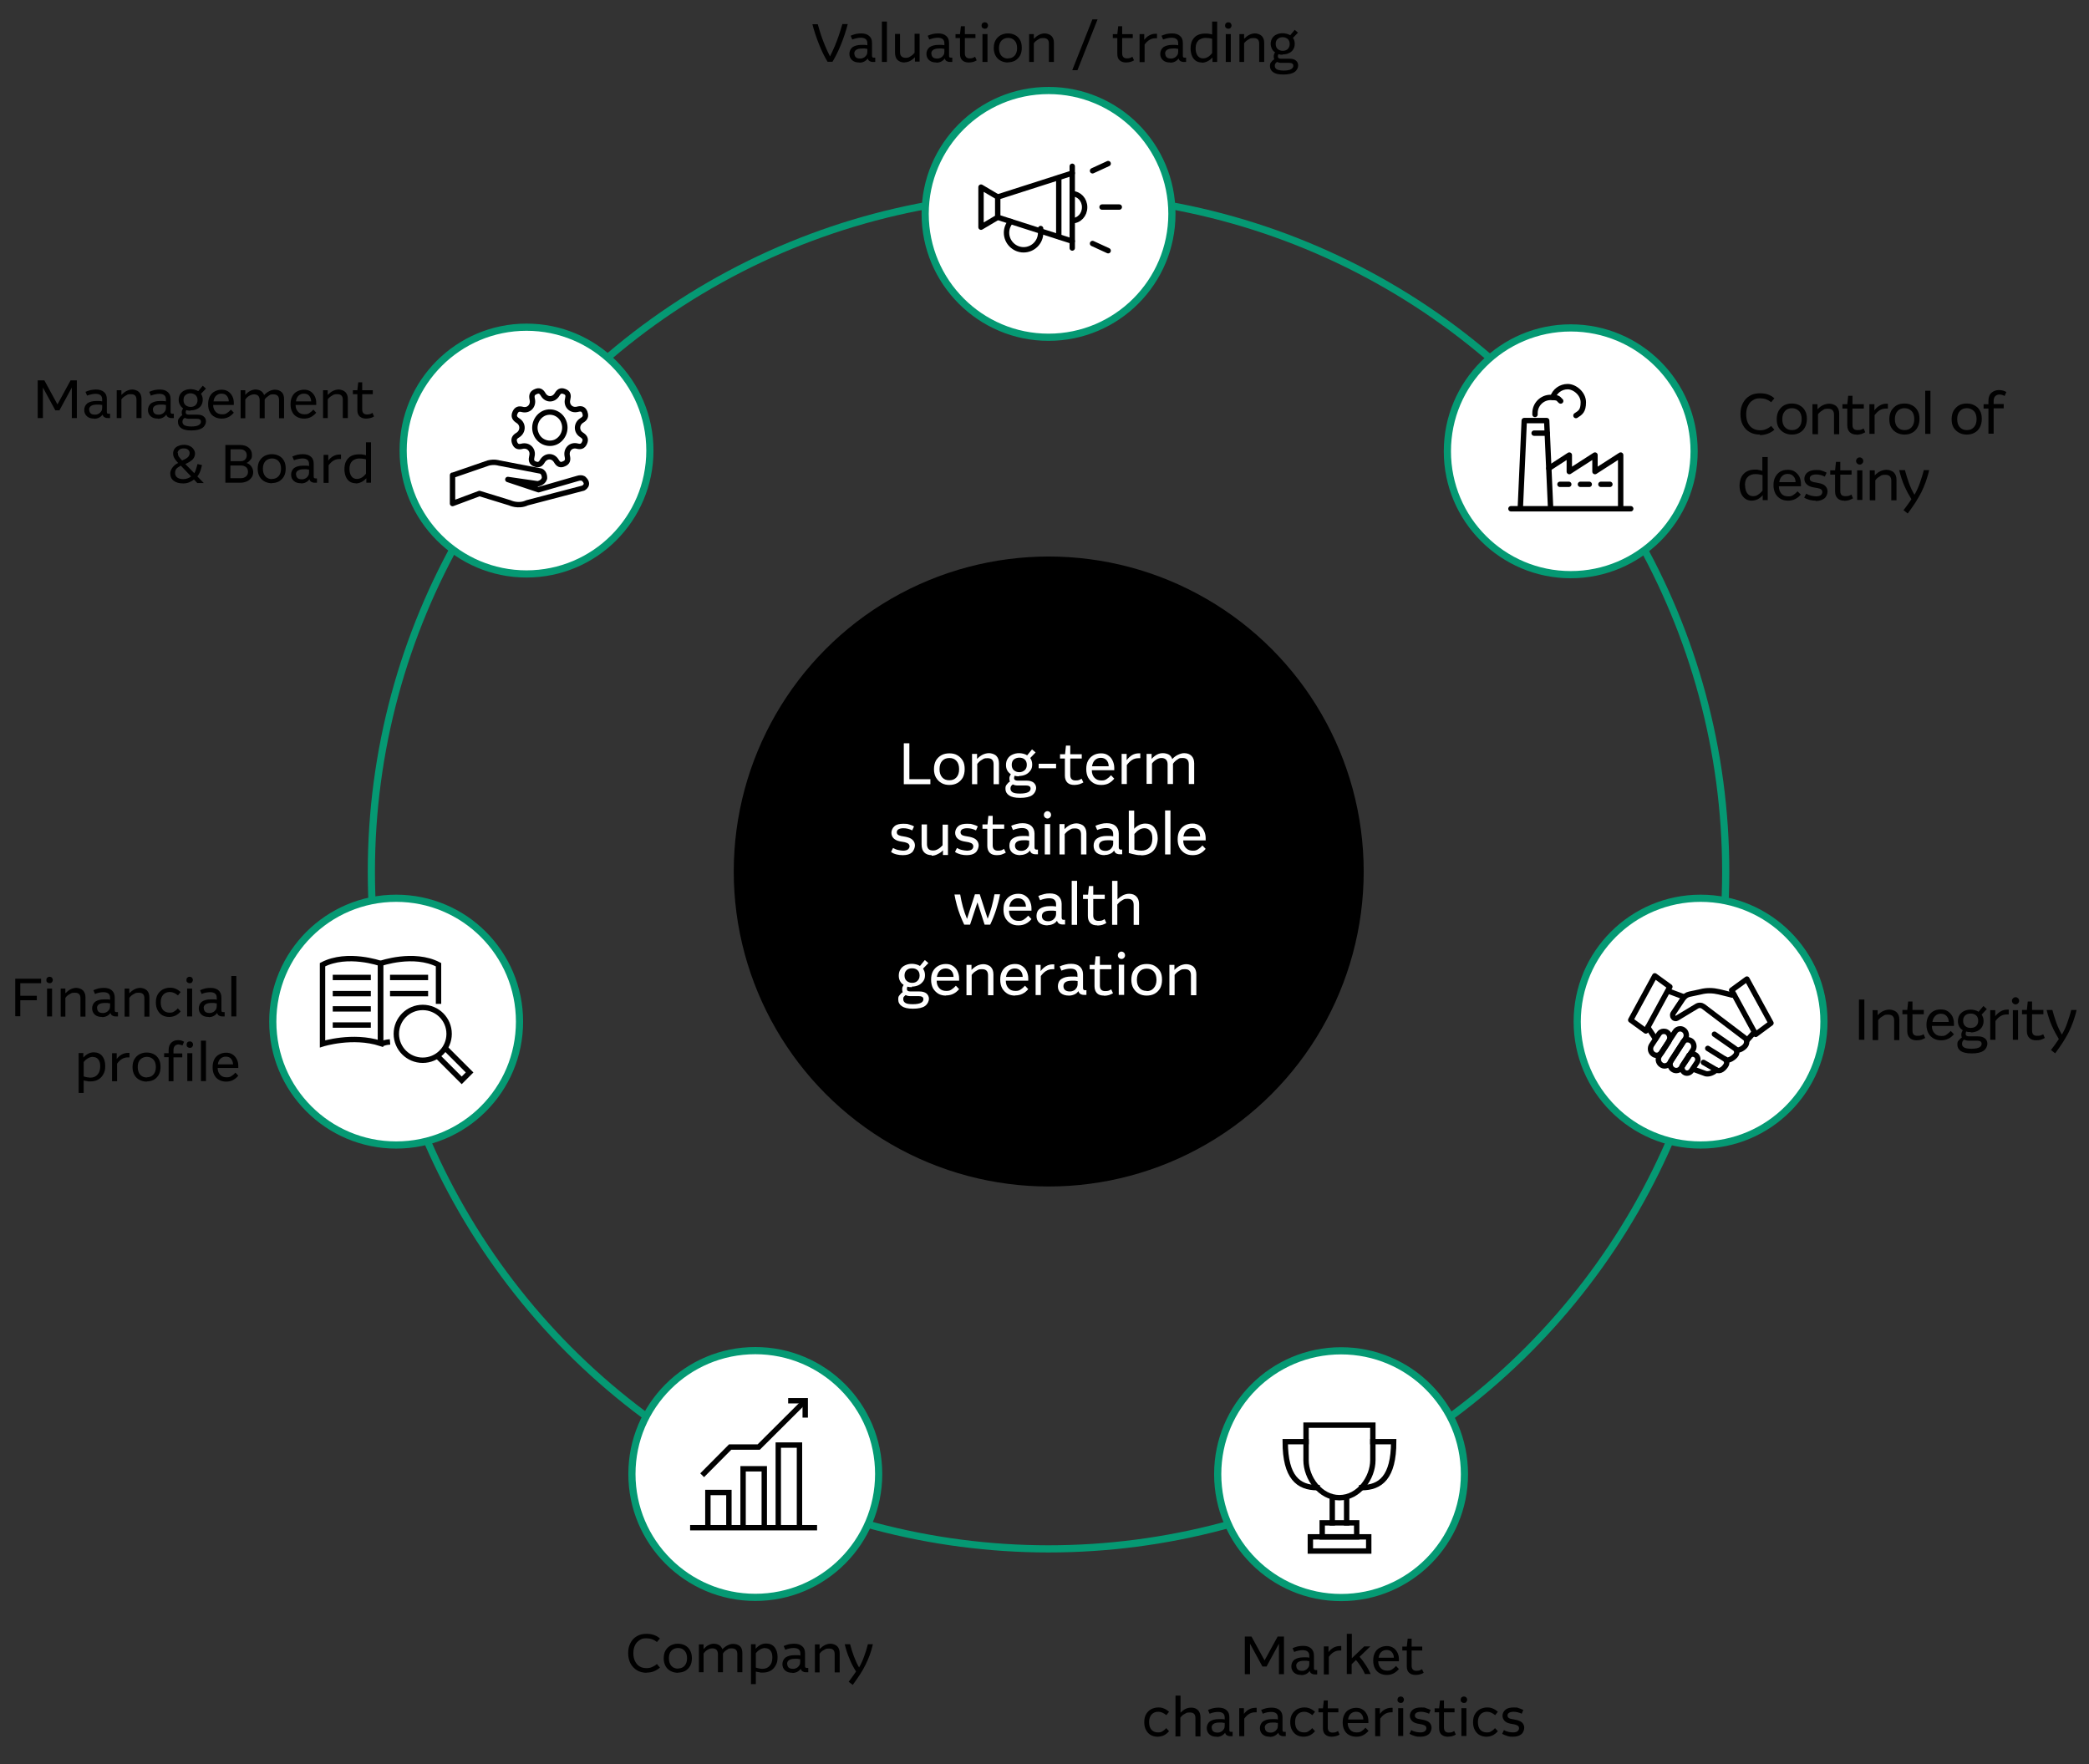 <?xml version="1.0" encoding="UTF-8"?>
<svg xmlns="http://www.w3.org/2000/svg" version="1.1" viewBox="0 0 1163.3 982.4">
  <rect x="0" y="0" width="1163.3" height="982.4" fill="#333333" stroke="none"/>
  <defs>
    <style>
      .cls-1 {
        fill: #010101;
      }

      .cls-2, .cls-3 {
        fill: #fff;
      }

      .cls-3, .cls-4, .cls-5, .cls-6 {
        stroke-miterlimit: 10;
      }

      .cls-3, .cls-6 {
        stroke: #059973;
        stroke-width: 4px;
      }

      .cls-7 {
        stroke: #000;
        stroke-linecap: round;
        stroke-linejoin: round;
      }

      .cls-7, .cls-4, .cls-5 {
        stroke-width: 3px;
      }

      .cls-7, .cls-4, .cls-5, .cls-6 {
        fill: none;
      }

      .cls-4, .cls-5 {
        stroke: #010101;
      }

      .cls-5 {
        stroke-linecap: square;
      }
    </style>
  </defs>
  <!-- Generator: Adobe Illustrator 28.7.1, SVG Export Plug-In . SVG Version: 1.2.0 Build 142)  -->
  <g>
    <g id="Layer_1">
      <circle cx="584" cy="485.3" r="175.4"/>
      <circle class="cls-6" cx="583.9" cy="485.4" r="377.1"/>
      <g>
        <path class="cls-2" d="M503.3,436.7v-22.8h3.1v20h11.7v2.8h-14.8Z"/>
        <path class="cls-2" d="M528.7,437.1c-1.6,0-3-.3-4.3-1s-2.3-1.7-3.1-3-1.2-2.9-1.2-4.8.4-3.5,1.1-4.8c.8-1.3,1.8-2.3,3.1-3s2.8-1,4.4-1,3.1.3,4.3,1c1.3.7,2.3,1.7,3.1,3s1.1,2.9,1.1,4.8-.4,3.5-1.1,4.8c-.8,1.3-1.8,2.3-3.1,3s-2.8,1-4.4,1h.1ZM528.7,434.5c1.6,0,2.9-.5,3.9-1.6s1.5-2.6,1.5-4.6-.5-3.5-1.5-4.6-2.3-1.6-3.9-1.6-3,.5-4,1.6-1.5,2.6-1.5,4.6.5,3.5,1.5,4.6,2.3,1.6,4,1.6h0Z"/>
        <path class="cls-2" d="M541.3,436.7v-16.9h2.8v2.8c1-1,2-1.8,3.2-2.4,1.1-.5,2.3-.8,3.5-.8s3,.5,4,1.5,1.5,2.4,1.5,4.2v11.6h-3v-11.1c0-2.3-1.1-3.4-3.3-3.4s-2.1.3-3.2.9-1.9,1.4-2.6,2.3v11.3h-3,0Z"/>
        <path class="cls-2" d="M567.6,432.3c-.9,0-1.8-.1-2.6-.3-.2.5-.3.9-.3,1.3,0,.9.7,1.4,2,1.4h5c1.7,0,3,.4,3.9,1.1.9.8,1.4,1.8,1.4,3s-.7,2.9-2.2,4c-1.4,1-3.7,1.5-6.7,1.5s-4.9-.5-6.2-1.4-2-2.1-2-3.6.2-1.7.7-2.4,1.1-1.3,1.8-1.7c-.2-.4-.3-.9-.3-1.5s0-1,.2-1.4.4-.9.6-1.2c-.8-.5-1.5-1.2-2-2.1s-.7-1.9-.7-3.1.3-2.5,1-3.5c.6-1,1.5-1.7,2.6-2.2s2.3-.8,3.7-.8,3.3.4,4.5,1.2l2.7-3.3,2,1.7-3,3.1c.7,1,1.1,2.2,1.1,3.6s-.3,2.5-1,3.4-1.5,1.7-2.6,2.2-2.3.8-3.8.8h0l.2.2h0ZM562.7,439.1c0,.9.4,1.6,1.2,2.1s2.2.7,4.2.7,3.6-.3,4.5-.8,1.3-1.2,1.3-1.9-.2-1.1-.7-1.4-1.1-.4-1.8-.4h-4.8c-1,0-1.8-.2-2.6-.6-.4.3-.7.6-1,1-.2.4-.3.8-.3,1.3h0ZM567.6,430c1.2,0,2.2-.4,3-1.1s1.2-1.7,1.2-3-.4-2.3-1.2-3-1.8-1-3-1-2.2.4-3,1c-.8.7-1.2,1.7-1.2,3s.4,2.3,1.2,3,1.8,1.1,3,1.1Z"/>
        <path class="cls-2" d="M578.4,427.8v-2.5h9.7v2.5h-9.7Z"/>
        <path class="cls-2" d="M598.3,437.1c-1.7,0-3-.4-3.9-1.3s-1.4-2.2-1.4-3.9v-9.5h-2.7v-2.4h2.8l.5-4.8h2.4v4.8h6.4v2.4h-6.4v9.2c0,2,1,3,2.9,3s2.3-.3,3.4-1l1,2.1c-.7.4-1.4.7-2.2,1-.8.2-1.7.4-2.7.4h0Z"/>
        <path class="cls-2" d="M613.2,437.1c-1.6,0-3-.3-4.2-1s-2.2-1.7-3-3c-.7-1.3-1.1-2.9-1.1-4.8s.3-3.4,1-4.7c.7-1.3,1.7-2.3,2.9-3s2.7-1.1,4.3-1.1,2.7.3,3.8,1,2,1.6,2.6,2.9c.6,1.2,1,2.6,1,4.2v1.3h-12.5c0,1.9.6,3.3,1.6,4.3s2.2,1.4,3.8,1.4,2.1-.3,2.9-.8c.8-.5,1.6-1.2,2.4-2.1l1.8,1.9c-.9,1.1-2,2-3.1,2.6s-2.6.9-4.1.9h-.1ZM613,422c-1.3,0-2.3.4-3.2,1.2-.9.8-1.4,2-1.7,3.5h9.3c0-1.5-.5-2.7-1.3-3.5s-1.8-1.2-3.1-1.2h0Z"/>
        <path class="cls-2" d="M624.6,436.7v-16.9h2.8v3.5c.8-1.1,1.9-2.1,3-2.8,1.2-.7,2.5-1,3.8-1s.3,0,.4,0h.4v2.7h-.9c-1.4,0-2.6.3-3.7,1-1,.6-2,1.6-2.9,2.8v10.6h-3,.1Z"/>
        <path class="cls-2" d="M638.5,436.7v-16.9h2.8v2.8c.9-1,1.9-1.8,3-2.4s2.2-.8,3.3-.8,2.4.3,3.3.8,1.5,1.4,1.9,2.5c1-1.1,2.1-1.9,3.2-2.4s2.2-.9,3.4-.9c1.7,0,3.1.5,4.1,1.5s1.5,2.4,1.5,4.2v11.5h-3v-11c0-2.3-1.1-3.5-3.4-3.5s-2,.3-3,.9-1.8,1.4-2.4,2.3v11.3h-3v-11c0-1.1-.3-2-.9-2.6s-1.4-.9-2.5-.9-1.9.3-2.9.9-1.8,1.3-2.4,2.2v11.3h-3v.2h0Z"/>
        <path class="cls-2" d="M502.8,476.2c-1.2,0-2.3-.1-3.5-.4s-2.2-.7-3.1-1.4l1.1-2.2c.9.5,1.8.9,2.8,1.1s1.9.4,2.8.4,2.2-.2,2.7-.7c.6-.5.9-1.1.9-1.7s-.2-1-.6-1.4-1-.6-2-.9l-2.8-.5c-1.5-.3-2.7-.9-3.5-1.7s-1.2-1.9-1.2-3.1.6-2.7,1.7-3.6c1.1-1,2.8-1.4,5-1.4s2.2.1,3.2.4,1.9.6,2.7,1.1l-1,2.2c-.8-.4-1.6-.7-2.4-.9s-1.7-.3-2.6-.3-2.1.2-2.7.6-.9,1-.9,1.6.2,1,.5,1.3,1,.6,1.8.8l2.8.5c1.7.4,3,.9,3.8,1.8.8.8,1.2,1.9,1.2,3s-.6,2.9-1.7,3.9-2.8,1.5-5,1.5h0Z"/>
        <path class="cls-2" d="M518.9,476.2c-1.8,0-3.2-.5-4.2-1.5s-1.5-2.5-1.5-4.5v-11.1h3v11c0,1.1.3,2,.8,2.6s1.4.9,2.6.9,1.9-.3,2.8-.8,1.8-1.3,2.5-2.1v-11.5h3v16.9h-2.8v-2.6c-.8.9-1.8,1.6-2.9,2.1-1.1.6-2.2.9-3.4.9h0v-.3h.1Z"/>
        <path class="cls-2" d="M538.5,476.2c-1.2,0-2.3-.1-3.5-.4-1.1-.3-2.2-.7-3.2-1.4l1.1-2.2c.9.5,1.8.9,2.8,1.1s1.9.4,2.8.4,2.2-.2,2.7-.7c.6-.5.8-1.1.8-1.7s-.2-1-.6-1.4-1-.6-2-.9l-2.8-.5c-1.5-.3-2.7-.9-3.5-1.7s-1.2-1.9-1.2-3.1.6-2.7,1.7-3.6c1.1-1,2.8-1.4,5-1.4s2.2.1,3.2.4,1.9.6,2.7,1.1l-1,2.2c-.8-.4-1.6-.7-2.4-.9s-1.7-.3-2.6-.3-2.1.2-2.7.6-.9,1-.9,1.6.2,1,.5,1.3c.3.4,1,.6,1.8.8l2.8.5c1.7.4,3,.9,3.8,1.8.8.8,1.2,1.9,1.2,3s-.6,2.9-1.7,3.9-2.8,1.5-5,1.5h.2Z"/>
        <path class="cls-2" d="M555.1,476.2c-1.7,0-3-.4-3.9-1.3s-1.4-2.2-1.4-3.9v-9.5h-2.7v-2.4h2.8l.5-4.8h2.4v4.8h6.4v2.4h-6.4v9.2c0,2,1,3,2.9,3s2.3-.3,3.4-1l1,2.1c-.7.4-1.4.7-2.2,1s-1.7.4-2.7.4h0Z"/>
        <path class="cls-2" d="M568.2,476.2c-1.9,0-3.4-.5-4.5-1.4-1.1-1-1.6-2.2-1.6-3.9s.6-3.1,1.9-4c1.3-.9,3.1-1.4,5.4-1.4s1.1,0,1.7,0,1.2.1,1.9.2v-1.2c0-1.1-.3-1.9-.9-2.5s-1.6-.9-3-.9-3.4.4-5,1.1l-1-2.3c.9-.5,2-.8,3.1-1.1s2.2-.4,3.3-.4c2,0,3.7.5,4.8,1.5s1.8,2.4,1.8,4.3v7.4c0,.5,0,.8.2,1.1s.5.4.9.4h.8v2.6h-1.4c-.8,0-1.5-.2-2-.5-.5-.4-.9-.9-1.1-1.6-.5.8-1.2,1.4-2.1,1.8-.9.4-1.9.7-3,.7h-.2ZM565.2,470.8c0,.9.3,1.7.9,2.2s1.5.8,2.6.8,1.5-.2,2.2-.5c.7-.4,1.2-.9,1.6-1.5s.6-1.4.6-2.1v-1.6c-.5,0-1-.2-1.5-.2h-1.6c-3.2,0-4.8,1-4.8,3.1h0v-.2h0Z"/>
        <path class="cls-2" d="M583.3,455.8c-.5,0-1-.2-1.4-.6s-.6-.8-.6-1.4.2-1.1.6-1.5.9-.6,1.4-.6,1,.2,1.4.6.6.9.6,1.5-.2,1-.6,1.4-.8.6-1.4.6ZM581.8,475.8v-16.9h3v16.9h-3Z"/>
        <path class="cls-2" d="M590,475.8v-16.9h2.8v2.8c1-1,2-1.8,3.2-2.4,1.1-.5,2.3-.8,3.5-.8s3,.5,4,1.5,1.5,2.4,1.5,4.2v11.6h-3v-11.1c0-2.3-1.1-3.4-3.3-3.4s-2.1.3-3.2.9c-1.1.6-1.9,1.4-2.6,2.3v11.3h-3,0Z"/>
        <path class="cls-2" d="M615.1,476.2c-1.9,0-3.4-.5-4.5-1.4-1.1-1-1.6-2.2-1.6-3.9s.6-3.1,1.9-4c1.3-.9,3.1-1.4,5.4-1.4s1.1,0,1.7,0,1.2.1,1.9.2v-1.2c0-1.1-.3-1.9-.9-2.5s-1.6-.9-3-.9-3.4.4-5,1.1l-1-2.3c.9-.5,2-.8,3.1-1.1s2.2-.4,3.3-.4c2,0,3.7.5,4.8,1.5s1.8,2.4,1.8,4.3v7.4c0,.5,0,.8.2,1.1s.5.4.9.4h.8v2.6h-1.4c-.8,0-1.5-.2-2-.5-.5-.4-.9-.9-1.1-1.6-.5.8-1.2,1.4-2.1,1.8-.9.4-1.9.7-3,.7h-.2ZM612,470.8c0,.9.3,1.7.9,2.2s1.5.8,2.6.8,1.5-.2,2.2-.5,1.2-.9,1.6-1.5.6-1.4.6-2.1v-1.6c-.5,0-1-.2-1.5-.2h-1.6c-3.2,0-4.8,1-4.8,3.1h0v-.2h0Z"/>
        <path class="cls-2" d="M635.5,476.2c-1,0-2,0-3.2-.3-1.2-.2-2.4-.5-3.7-.9v-23.6h3v10.1c.8-.9,1.8-1.6,2.8-2.1s2.2-.8,3.4-.8c2.1,0,3.8.7,5,2.2s1.9,3.5,1.9,6-.8,5.2-2.4,6.9c-1.6,1.7-3.9,2.6-6.8,2.6h0ZM637.3,461.2c-1,0-2.1.3-3,.9-1,.6-1.8,1.4-2.6,2.3v8.7c1.4.4,2.7.6,3.8.6,2,0,3.5-.6,4.6-1.8s1.6-2.9,1.6-5-.4-3.3-1.2-4.2c-.8-1-1.8-1.5-3.2-1.5h0Z"/>
        <path class="cls-2" d="M648.8,475.8v-24.5h3v24.5h-3Z"/>
        <path class="cls-2" d="M664.1,476.2c-1.6,0-3-.3-4.2-1s-2.2-1.7-3-3c-.7-1.3-1.1-2.9-1.1-4.8s.3-3.4,1-4.7c.7-1.3,1.7-2.3,2.9-3s2.7-1.1,4.3-1.1,2.7.3,3.8,1,2,1.6,2.6,2.9c.6,1.2,1,2.6,1,4.2v1.3h-12.5c0,1.9.6,3.3,1.6,4.3s2.2,1.4,3.8,1.4,2.1-.3,2.9-.8c.8-.5,1.6-1.2,2.4-2.1l1.8,1.9c-.9,1.1-2,2-3.1,2.6s-2.6.9-4.1.9h-.1ZM663.9,461.1c-1.3,0-2.3.4-3.2,1.2-.9.8-1.4,2-1.7,3.5h9.3c0-1.5-.5-2.7-1.3-3.5s-1.8-1.2-3.1-1.2h0Z"/>
        <path class="cls-2" d="M537,515c-.8-1.7-1.6-3.4-2.3-5.3s-1.4-3.8-1.9-5.8-1-3.9-1.3-5.8h3.2c.4,2.4.9,4.7,1.5,6.9s1.4,4.5,2.3,6.7l4.4-13.7h2.7l4.4,13.6c.9-2.2,1.6-4.3,2.2-6.5s1.1-4.5,1.6-7.1h3.1c-.5,2.9-1.3,5.8-2.2,8.6-.9,2.8-2,5.6-3.3,8.3h-3.1l-4-12.4-4.1,12.4h-3.2Z"/>
        <path class="cls-2" d="M567.1,515.3c-1.6,0-3-.3-4.2-1s-2.2-1.7-3-3c-.7-1.3-1.1-2.9-1.1-4.8s.3-3.4,1-4.7c.7-1.3,1.7-2.3,2.9-3s2.7-1.1,4.3-1.1,2.7.3,3.8,1,2,1.6,2.6,2.9c.6,1.2,1,2.6,1,4.2v1.3h-12.5c0,1.9.6,3.3,1.6,4.3s2.2,1.4,3.8,1.4,2.1-.3,2.9-.8c.8-.5,1.6-1.2,2.4-2.1l1.8,1.9c-.9,1.1-2,2-3.2,2.6s-2.6.9-4.1.9h0ZM566.9,500.2c-1.3,0-2.3.4-3.2,1.2-.9.8-1.4,2-1.7,3.5h9.3c0-1.5-.5-2.7-1.3-3.5s-1.8-1.2-3.1-1.2h0Z"/>
        <path class="cls-2" d="M583.3,515.3c-1.9,0-3.4-.5-4.5-1.4-1.1-1-1.6-2.2-1.6-3.9s.6-3.1,1.9-4c1.3-.9,3.1-1.4,5.4-1.4s1.1,0,1.7,0,1.2.1,1.9.2v-1.2c0-1.1-.3-1.9-.9-2.5s-1.6-.9-3-.9-3.4.4-5,1.1l-1-2.3c.9-.5,2-.8,3.1-1.1s2.2-.4,3.3-.4c2,0,3.7.5,4.8,1.5s1.8,2.4,1.8,4.3v7.4c0,.5,0,.8.2,1.1.2.3.5.4.9.4h.8v2.6h-1.4c-.8,0-1.5-.2-2-.5-.5-.4-.9-.9-1.1-1.6-.5.8-1.3,1.4-2.1,1.8-.9.4-1.9.7-3,.7h-.2ZM580.2,510c0,.9.3,1.7.9,2.2s1.5.8,2.6.8,1.5-.2,2.2-.5c.7-.4,1.2-.9,1.6-1.5s.6-1.4.6-2.1v-1.6c-.5,0-1-.2-1.5-.2h-1.6c-3.2,0-4.8,1-4.8,3.1h0v-.2h0Z"/>
        <path class="cls-2" d="M596.8,515v-24.5h3v24.5h-3Z"/>
        <path class="cls-2" d="M611.1,515.3c-1.7,0-3-.4-3.9-1.3s-1.4-2.2-1.4-3.9v-9.5h-2.7v-2.4h2.8l.5-4.8h2.4v4.8h6.4v2.4h-6.4v9.2c0,2,1,3,2.9,3s2.3-.3,3.4-1l1,2.2c-.7.4-1.4.7-2.2,1-.8.2-1.7.4-2.7.4h0Z"/>
        <path class="cls-2" d="M619.3,515v-24.5h3v10.3c1-1,2-1.7,3.1-2.3,1.1-.5,2.2-.8,3.4-.8,1.7,0,3,.5,4,1.5s1.5,2.4,1.5,4.2v11.6h-3v-11.1c0-2.3-1.1-3.4-3.3-3.4s-2.1.3-3.2.9c-1.1.6-1.9,1.4-2.6,2.3v11.3h-3,0Z"/>
        <path class="cls-2" d="M507.9,549.7c-.9,0-1.8,0-2.6-.3-.2.5-.3.9-.3,1.3,0,.9.6,1.4,2,1.4h5c1.7,0,3,.4,3.9,1.1.9.8,1.4,1.8,1.4,3s-.7,2.9-2.2,4c-1.4,1-3.7,1.5-6.7,1.5s-4.9-.5-6.2-1.4-2-2.1-2-3.7.2-1.7.7-2.4,1.1-1.3,1.8-1.7c-.2-.4-.3-.9-.3-1.5s0-1,.2-1.4l.6-1.2c-.9-.5-1.5-1.2-2-2.1-.5-.9-.7-1.9-.7-3.1s.3-2.5,1-3.5c.6-1,1.5-1.7,2.6-2.2s2.3-.8,3.7-.8,3.3.4,4.5,1.2l2.7-3.3,2,1.7-3,3.1c.7,1,1.1,2.2,1.1,3.6s-.3,2.5-1,3.4-1.5,1.7-2.6,2.2-2.4.8-3.8.8h0l.2.3h0ZM503,556.4c0,.9.4,1.6,1.2,2.1s2.2.7,4.2.7,3.6-.3,4.5-.8,1.3-1.2,1.3-1.9-.2-1.2-.7-1.4c-.5-.3-1.1-.4-1.8-.4h-4.8c-1,0-1.8-.2-2.6-.6-.4.3-.7.7-1,1s-.3.8-.3,1.3h0ZM507.9,547.3c1.2,0,2.2-.3,3-1.1s1.2-1.7,1.2-3-.4-2.3-1.2-3-1.8-1-3-1-2.2.3-3,1-1.2,1.7-1.2,3,.4,2.3,1.2,3c.8.7,1.8,1.1,3,1.1h0Z"/>
        <path class="cls-2" d="M526.8,554.4c-1.6,0-3-.3-4.2-1s-2.2-1.7-3-3c-.7-1.3-1.1-2.9-1.1-4.8s.3-3.4,1-4.7,1.7-2.3,2.9-3,2.7-1.1,4.3-1.1,2.7.3,3.8,1,2,1.6,2.6,2.8,1,2.6,1,4.2v1.3h-12.5c0,1.9.6,3.3,1.6,4.3s2.2,1.4,3.8,1.4,2.1-.3,2.9-.8c.8-.5,1.6-1.2,2.4-2.1l1.8,1.9c-.9,1.1-2,2-3.2,2.6s-2.6.9-4.1.9h0ZM526.6,539.3c-1.3,0-2.3.4-3.2,1.2s-1.4,2-1.7,3.5h9.3c0-1.5-.5-2.7-1.3-3.5s-1.8-1.2-3.1-1.2h0Z"/>
        <path class="cls-2" d="M538.2,554.1v-16.8h2.8v2.8c1-1,2-1.8,3.2-2.4,1.1-.5,2.3-.8,3.5-.8s3,.5,4,1.5,1.5,2.4,1.5,4.2v11.6h-3v-11.1c0-2.3-1.1-3.4-3.3-3.4s-2.1.3-3.2.9-1.9,1.3-2.6,2.3v11.3h-3,0Z"/>
        <path class="cls-2" d="M565.3,554.4c-1.6,0-3-.3-4.2-1s-2.2-1.7-3-3c-.7-1.3-1.1-2.9-1.1-4.8s.3-3.4,1-4.7,1.7-2.3,2.9-3,2.7-1.1,4.3-1.1,2.7.3,3.8,1,2,1.6,2.6,2.8,1,2.6,1,4.2v1.3h-12.5c0,1.9.6,3.3,1.6,4.3s2.2,1.4,3.8,1.4,2.1-.3,2.9-.8c.8-.5,1.6-1.2,2.4-2.1l1.8,1.9c-.9,1.1-2,2-3.2,2.6s-2.6.9-4.1.9h0ZM565.1,539.3c-1.3,0-2.3.4-3.2,1.2s-1.4,2-1.7,3.5h9.3c0-1.5-.5-2.7-1.3-3.5s-1.8-1.2-3.1-1.2h0Z"/>
        <path class="cls-2" d="M576.7,554.1v-16.8h2.8v3.5c.8-1.2,1.9-2.1,3-2.8,1.2-.7,2.5-1,3.8-1s.3,0,.4,0h.4v2.7h-.9c-1.4,0-2.6.3-3.7,1-1,.6-2,1.6-2.9,2.8v10.6h-3,.1Z"/>
        <path class="cls-2" d="M595.2,554.4c-1.9,0-3.4-.5-4.5-1.4-1.1-1-1.6-2.2-1.6-3.8s.6-3.1,1.9-4,3.1-1.4,5.4-1.4,1.1,0,1.7,0,1.2,0,1.9.2v-1.2c0-1.1-.3-1.9-.9-2.5-.6-.6-1.6-.9-3-.9s-3.4.4-5,1.1l-1-2.3c.9-.5,2-.8,3.1-1.1s2.2-.4,3.3-.4c2,0,3.7.5,4.8,1.5s1.8,2.4,1.8,4.3v7.4c0,.5,0,.8.2,1.1s.5.4.9.4h.8v2.6h-1.4c-.8,0-1.5-.2-2-.5-.5-.4-.9-.9-1.1-1.6-.5.8-1.2,1.4-2.1,1.8-.9.4-1.9.7-3,.7h-.2ZM592.2,549.1c0,.9.3,1.7.9,2.2s1.5.8,2.6.8,1.5-.2,2.2-.5,1.2-.9,1.6-1.5.6-1.3.6-2.2v-1.6c-.5,0-1-.2-1.5-.2h-1.6c-3.2,0-4.8,1-4.8,3.1h0Z"/>
        <path class="cls-2" d="M614.8,554.4c-1.7,0-3-.4-3.9-1.3s-1.4-2.2-1.4-3.9v-9.5h-2.7v-2.4h2.8l.5-4.8h2.4v4.8h6.4v2.4h-6.4v9.2c0,2,1,3,2.9,3s2.3-.3,3.4-1l1,2.2c-.7.4-1.4.7-2.2,1-.8.2-1.7.4-2.7.4h0Z"/>
        <path class="cls-2" d="M624.5,534c-.5,0-1-.2-1.4-.6s-.6-.8-.6-1.4.2-1.1.6-1.5.9-.6,1.4-.6,1,.2,1.4.6.6.9.6,1.5-.2,1-.6,1.4-.8.6-1.4.6ZM623,554v-16.8h3v16.8h-3Z"/>
        <path class="cls-2" d="M638.6,554.4c-1.6,0-3-.3-4.3-1s-2.3-1.7-3.1-3-1.2-2.9-1.2-4.8.4-3.5,1.1-4.8c.8-1.3,1.8-2.3,3.1-3s2.8-1,4.4-1,3.1.3,4.3,1,2.3,1.7,3.1,3,1.1,2.9,1.1,4.8-.4,3.5-1.1,4.8c-.8,1.3-1.8,2.3-3.1,3s-2.8,1-4.4,1h.1ZM638.6,551.9c1.6,0,2.9-.5,3.9-1.7,1-1.1,1.5-2.6,1.5-4.6s-.5-3.5-1.5-4.6-2.3-1.6-3.9-1.6-3,.5-4,1.6-1.5,2.6-1.5,4.6.5,3.5,1.5,4.6,2.3,1.6,4,1.6h0Z"/>
        <path class="cls-2" d="M651.2,554.1v-16.8h2.8v2.8c1-1,2-1.8,3.2-2.4,1.1-.5,2.3-.8,3.5-.8s3,.5,4,1.5,1.5,2.4,1.5,4.2v11.6h-3v-11.1c0-2.3-1.1-3.4-3.3-3.4s-2.1.3-3.2.9c-1.1.6-1.9,1.3-2.6,2.3v11.3h-3,0Z"/>
      </g>
      <circle class="cls-3" cx="947" cy="568.9" r="68.7"/>
      <g>
        <path class="cls-1" d="M980,242c-2.2,0-4.1-.5-5.7-1.4s-2.9-2.3-3.8-4c-.9-1.7-1.3-3.7-1.3-6.1s.5-4.4,1.4-6.1,2.2-3.1,3.8-4c1.6-1,3.6-1.4,5.8-1.4,3.2,0,5.8.9,7.9,2.8l-1.8,2.2c-1.8-1.5-3.8-2.2-6.1-2.2s-2.9.4-4.1,1.1c-1.2.7-2.1,1.7-2.7,3.1-.7,1.3-1,2.9-1,4.7s.3,3.4.9,4.7c.6,1.3,1.5,2.4,2.7,3.1,1.2.7,2.5,1.1,4.1,1.1s2.3-.2,3.3-.6c1-.4,2-1,2.9-1.8l1.8,2.1c-1.1,1-2.3,1.7-3.7,2.2s-2.8.8-4.4.8h0v-.3h0Z"/>
        <path class="cls-1" d="M997.9,242c-1.6,0-3-.3-4.3-1s-2.3-1.6-3.1-2.9-1.1-2.8-1.1-4.7.4-3.4,1.1-4.7c.8-1.3,1.8-2.3,3-3,1.3-.7,2.7-1,4.3-1s3,.3,4.3,1,2.3,1.6,3,2.9c.8,1.3,1.1,2.8,1.1,4.7s-.4,3.4-1.1,4.7c-.7,1.3-1.7,2.3-3,3s-2.7,1-4.3,1h0ZM997.9,239.5c1.6,0,2.9-.5,3.9-1.6s1.5-2.6,1.5-4.5-.5-3.5-1.5-4.5-2.3-1.6-3.9-1.6-2.9.5-3.9,1.6-1.5,2.6-1.5,4.5.5,3.5,1.5,4.5c1,1.1,2.3,1.6,3.9,1.6h0Z"/>
        <path class="cls-1" d="M1009.3,241.6v-16.5h2.8v2.8c1-1,2-1.8,3.1-2.3s2.3-.8,3.5-.8,3,.5,4,1.5,1.5,2.3,1.5,4.1v11.4h-2.9v-10.9c0-2.2-1.1-3.3-3.3-3.3s-2.1.3-3.1.9c-1,.6-1.9,1.3-2.5,2.2v11.1h-2.9l-.2-.2h0Z"/>
        <path class="cls-1" d="M1033.9,242c-1.6,0-2.9-.4-3.8-1.3-.9-.9-1.4-2.1-1.4-3.8v-9.4h-2.7v-2.4h2.7l.5-4.7h2.4v4.7h6.3v2.4h-6.3v9.1c0,2,.9,2.9,2.8,2.9s2.3-.3,3.4-.9l.9,2.1c-.7.4-1.4.7-2.2,1-.8.2-1.7.4-2.7.4h0Z"/>
        <path class="cls-1" d="M1041,241.6v-16.5h2.8v3.4c.8-1.1,1.8-2,3-2.7s2.4-1,3.7-1,.3,0,.4,0h.4v2.7h-.9c-1.4,0-2.6.3-3.6.9-1,.6-2,1.6-2.9,2.8v10.4h-3,0Z"/>
        <path class="cls-1" d="M1060.6,242c-1.6,0-3-.3-4.3-1s-2.3-1.6-3.1-2.9-1.1-2.8-1.1-4.7.4-3.4,1.1-4.7c.8-1.3,1.8-2.3,3-3,1.3-.7,2.7-1,4.3-1s3,.3,4.3,1,2.3,1.6,3,2.9c.8,1.3,1.1,2.8,1.1,4.7s-.4,3.4-1.1,4.7-1.7,2.3-3,3-2.7,1-4.3,1h0ZM1060.6,239.5c1.6,0,2.9-.5,3.9-1.6s1.5-2.6,1.5-4.5-.5-3.5-1.5-4.5-2.3-1.6-3.9-1.6-2.9.5-3.9,1.6-1.5,2.6-1.5,4.5.5,3.5,1.5,4.5c1,1.1,2.3,1.6,3.9,1.6h0Z"/>
        <path class="cls-1" d="M1072.1,241.6v-24h2.9v24h-2.9Z"/>
        <path class="cls-1" d="M1095.3,242c-1.6,0-3-.3-4.3-1s-2.3-1.6-3.1-2.9-1.1-2.8-1.1-4.7.4-3.4,1.1-4.7c.8-1.3,1.8-2.3,3-3,1.3-.7,2.7-1,4.3-1s3,.3,4.3,1,2.3,1.6,3,2.9c.8,1.3,1.1,2.8,1.1,4.7s-.4,3.4-1.1,4.7-1.7,2.3-3,3-2.7,1-4.3,1h0ZM1095.3,239.5c1.6,0,2.9-.5,3.9-1.6s1.5-2.6,1.5-4.5-.5-3.5-1.5-4.5-2.3-1.6-3.9-1.6-2.9.5-3.9,1.6-1.5,2.6-1.5,4.5.5,3.5,1.5,4.5c1,1.1,2.3,1.6,3.9,1.6h0Z"/>
        <path class="cls-1" d="M1107.3,241.6v-14.1h-2.7v-2.4h2.7v-1.8c0-2,.5-3.5,1.6-4.5s2.5-1.6,4.2-1.6,3,.4,4.2,1.1l-1,2.2c-.9-.5-1.8-.8-2.8-.8s-1.8.3-2.4.9-.9,1.5-.9,2.6v1.8h5.6v2.4h-5.6v14.1h-2.9,0Z"/>
        <path class="cls-1" d="M975.5,278.8c-1.3,0-2.5-.3-3.5-1s-1.8-1.6-2.4-2.9-.9-2.8-.9-4.5.4-3.6,1.1-4.9c.7-1.3,1.7-2.3,3-3s2.8-1,4.4-1,1.5,0,2.2.2c.7.1,1.4.3,2,.5v-7.7h3v24h-2.8v-2.7c-.8.9-1.8,1.7-2.8,2.2s-2.2.8-3.4.8h.1ZM971.8,270.3c0,1.8.4,3.3,1.2,4.4s1.9,1.6,3.2,1.6,2-.3,2.9-.9,1.8-1.4,2.4-2.3v-8.5c-1.4-.4-2.7-.6-4.1-.6s-3.1.5-4.1,1.6c-1.1,1-1.6,2.6-1.6,4.7h0Z"/>
        <path class="cls-1" d="M995.8,278.8c-1.6,0-3-.3-4.2-1s-2.2-1.6-2.9-2.9-1.1-2.9-1.1-4.7.3-3.3,1-4.6c.7-1.3,1.6-2.3,2.8-3s2.6-1,4.2-1,2.7.3,3.8,1,1.9,1.6,2.6,2.8c.6,1.2.9,2.6.9,4.1v1.3h-12.3c0,1.9.6,3.2,1.5,4.2s2.2,1.4,3.7,1.4,2-.2,2.9-.8,1.6-1.2,2.3-2l1.8,1.8c-.9,1.1-1.9,1.9-3.1,2.5s-2.5.9-4,.9h0ZM995.5,263.9c-1.2,0-2.3.4-3.1,1.2s-1.4,1.9-1.6,3.4h9.1c0-1.5-.5-2.6-1.3-3.4s-1.8-1.2-3.1-1.2h0Z"/>
        <path class="cls-1" d="M1011.2,278.8c-1.2,0-2.3-.1-3.4-.4s-2.2-.7-3.1-1.3l1.1-2.2c.9.5,1.8.9,2.7,1.1s1.9.4,2.8.4,2.1-.2,2.7-.7c.5-.5.8-1,.8-1.7s-.2-1-.6-1.4c-.4-.4-1-.6-2-.8l-2.8-.5c-1.5-.3-2.6-.9-3.4-1.7s-1.2-1.8-1.2-3,.5-2.6,1.7-3.5c1.1-.9,2.8-1.4,4.9-1.4s2.2.1,3.1.4,1.8.6,2.7,1.1l-1,2.2c-.8-.4-1.6-.7-2.4-.9-.8-.2-1.7-.3-2.5-.3s-2,.2-2.6.6-.9.9-.9,1.6.2,1,.5,1.3.9.6,1.8.8l2.7.5c1.7.3,3,.9,3.7,1.7.8.8,1.2,1.8,1.2,3s-.6,2.9-1.7,3.8-2.8,1.5-4.9,1.5h0v-.2h.1Z"/>
        <path class="cls-1" d="M1027.1,278.8c-1.6,0-2.9-.4-3.8-1.3-.9-.9-1.4-2.1-1.4-3.8v-9.4h-2.7v-2.4h2.7l.5-4.7h2.4v4.7h6.3v2.4h-6.3v9.1c0,2,.9,2.9,2.8,2.9s2.3-.3,3.4-.9l.9,2.1c-.7.4-1.4.7-2.2,1-.8.2-1.7.4-2.7.4h0Z"/>
        <path class="cls-1" d="M1035.6,258.7c-.5,0-1-.2-1.4-.6s-.6-.8-.6-1.4.2-1.1.6-1.4c.4-.4.8-.6,1.4-.6s1,.2,1.4.6.6.8.6,1.4-.2,1-.6,1.4-.8.6-1.4.6ZM1034.2,278.4v-16.5h2.9v16.5h-2.9Z"/>
        <path class="cls-1" d="M1041.2,278.4v-16.5h2.8v2.8c1-1,2-1.8,3.1-2.3s2.3-.8,3.5-.8,3,.5,4,1.5,1.5,2.3,1.5,4.1v11.4h-2.9v-10.9c0-2.2-1.1-3.3-3.3-3.3s-2.1.3-3.1.9c-1.1.6-1.9,1.3-2.5,2.2v11.1h-2.9l-.2-.2h0Z"/>
        <path class="cls-1" d="M1062.3,285.9l-2.3-1.8c.6-.8,1.2-1.5,1.6-2.1s.9-1.2,1.3-1.8.9-1.3,1.5-2.2c-1.4-2.3-2.7-4.7-3.9-7.4s-2.1-5.6-2.9-8.8h3.2c.7,2.5,1.4,4.9,2.2,7.1.8,2.2,1.8,4.4,3.1,6.6,1.2-2,2.2-4.2,3-6.5s1.6-4.7,2.2-7.2h3c-.5,2.3-1.2,4.4-1.9,6.5-.7,2-1.6,4-2.5,5.9-1,1.9-2.1,3.8-3.3,5.7s-2.7,3.9-4.2,6h0Z"/>
      </g>
      <g>
        <path class="cls-1" d="M1035.2,579v-22.4h3v22.4h-3Z"/>
        <path class="cls-1" d="M1042.8,579v-16.5h2.8v2.8c1-1,2-1.8,3.1-2.3s2.3-.8,3.5-.8,3,.5,4,1.5,1.5,2.3,1.5,4.1v11.4h-2.9v-10.9c0-2.2-1.1-3.3-3.3-3.3s-2.1.3-3.1.9c-1.1.6-1.9,1.3-2.5,2.2v11.1h-2.9l-.2-.2Z"/>
        <path class="cls-1" d="M1067.3,579.3c-1.6,0-2.9-.4-3.8-1.3-.9-.9-1.4-2.1-1.4-3.8v-9.4h-2.7v-2.4h2.7l.5-4.7h2.4v4.7h6.3v2.4h-6.3v9.1c0,2,.9,2.9,2.8,2.9s2.3-.3,3.4-.9l.9,2.1c-.7.4-1.4.7-2.2,1-.8.2-1.7.3-2.7.3h0Z"/>
        <path class="cls-1" d="M1081,579.3c-1.6,0-2.9-.3-4.2-1-1.2-.7-2.2-1.6-2.9-2.9-.7-1.3-1.1-2.8-1.1-4.7s.3-3.3,1-4.6,1.6-2.3,2.8-3c1.2-.7,2.6-1,4.2-1s2.7.3,3.8,1c1.1.7,1.9,1.6,2.6,2.8.6,1.2.9,2.6.9,4.1v1.3h-12.3c0,1.9.6,3.2,1.6,4.2s2.2,1.4,3.7,1.4,2.1-.2,2.9-.8,1.6-1.2,2.3-2l1.8,1.8c-.9,1.1-1.9,1.9-3.1,2.5s-2.5.9-4.1.9h0ZM1080.8,564.5c-1.2,0-2.3.4-3.1,1.2s-1.4,1.9-1.6,3.4h9.1c0-1.5-.5-2.6-1.3-3.4s-1.8-1.2-3.1-1.2h0Z"/>
        <path class="cls-1" d="M1097.4,574.7c-.9,0-1.7,0-2.5-.3-.2.5-.3.9-.3,1.3,0,.9.6,1.4,1.9,1.4h4.9c1.7,0,3,.4,3.9,1.1.9.7,1.4,1.7,1.4,3s-.7,2.9-2.1,3.9-3.6,1.5-6.6,1.5-4.8-.5-6.1-1.3c-1.3-.9-1.9-2.1-1.9-3.6s.2-1.7.7-2.3,1.1-1.2,1.8-1.7c-.2-.4-.3-.9-.3-1.4s0-1,.2-1.4.4-.8.6-1.2c-.8-.5-1.5-1.2-2-2.1-.5-.9-.7-1.9-.7-3s.3-2.5.9-3.4,1.5-1.7,2.5-2.2c1.1-.5,2.3-.8,3.7-.8s3.2.4,4.4,1.2l2.7-3.2,1.9,1.7-2.9,3.1c.7,1,1.1,2.2,1.1,3.5s-.3,2.4-.9,3.4-1.5,1.7-2.5,2.2c-1.1.5-2.3.8-3.7.8h0v-.2h0ZM1092.6,581.3c0,.9.4,1.6,1.2,2,.8.5,2.2.7,4.1.7s3.6-.3,4.4-.8,1.2-1.2,1.2-1.9-.2-1.1-.7-1.4c-.5-.3-1.1-.4-1.8-.4h-4.7c-1,0-1.8-.2-2.5-.6-.4.3-.7.6-.9,1-.2.4-.3.8-.3,1.3h0ZM1097.4,572.4c1.2,0,2.2-.3,3-1s1.2-1.7,1.2-3-.4-2.3-1.2-3c-.8-.7-1.8-1-3-1s-2.2.3-3,1-1.2,1.7-1.2,3,.4,2.3,1.2,3c.8.7,1.8,1,3,1Z"/>
        <path class="cls-1" d="M1108.3,579v-16.5h2.8v3.4c.8-1.1,1.8-2,3-2.7s2.4-1,3.7-1,.3,0,.4,0h.4v2.7h-.9c-1.4,0-2.6.3-3.6.9-1,.6-2,1.5-2.9,2.8v10.4h-3,0Z"/>
        <path class="cls-1" d="M1122.4,559.3c-.5,0-1-.2-1.4-.6-.4-.4-.6-.8-.6-1.4s.2-1,.6-1.4.8-.6,1.4-.6,1,.2,1.4.6.6.8.6,1.4-.2,1-.6,1.4-.8.6-1.4.6ZM1120.9,579v-16.5h2.9v16.5h-2.9Z"/>
        <path class="cls-1" d="M1133.9,579.3c-1.6,0-2.9-.4-3.8-1.3-.9-.9-1.4-2.1-1.4-3.8v-9.4h-2.7v-2.4h2.7l.5-4.7h2.4v4.7h6.3v2.4h-6.3v9.1c0,2,.9,2.9,2.8,2.9s2.3-.3,3.4-.9l.9,2.1c-.7.4-1.4.7-2.2,1-.8.2-1.7.3-2.7.3h0Z"/>
        <path class="cls-1" d="M1144.4,586.5l-2.3-1.8c.6-.8,1.2-1.5,1.6-2.1s.9-1.2,1.3-1.8.9-1.3,1.5-2.2c-1.4-2.3-2.7-4.7-3.9-7.4s-2.1-5.6-2.9-8.8h3.2c.7,2.5,1.4,4.9,2.2,7.1s1.8,4.4,3.1,6.6c1.2-2,2.2-4.2,3-6.5s1.6-4.7,2.2-7.2h3c-.5,2.3-1.2,4.4-1.9,6.5-.7,2-1.6,4-2.5,5.9-1,1.9-2.1,3.8-3.3,5.7s-2.7,3.9-4.2,6h0Z"/>
      </g>
      <circle class="cls-3" cx="874.7" cy="251.3" r="68.7"/>
      <circle class="cls-3" cx="583.9" cy="119.1" r="68.7"/>
      <circle class="cls-3" cx="420.6" cy="820.8" r="68.7"/>
      <circle class="cls-3" cx="746.8" cy="820.9" r="68.7"/>
      <circle class="cls-3" cx="220.6" cy="568.9" r="68.7"/>
      <circle class="cls-3" cx="293.2" cy="250.9" r="68.7"/>
      <g>
        <path class="cls-7" d="M597.1,107.9c3.8,0,6.9,3.3,6.9,7.5s-3.1,7.5-6.9,7.5"/>
        <line class="cls-7" x1="589.6" y1="131.7" x2="589.6" y2="99"/>
        <line class="cls-7" x1="555.6" y1="109.7" x2="555.6" y2="121"/>
        <g>
          <line class="cls-7" x1="613.7" y1="115.3" x2="623.3" y2="115.3"/>
          <line class="cls-7" x1="608.4" y1="95.1" x2="617.1" y2="91.1"/>
          <line class="cls-7" x1="608.4" y1="135.6" x2="617.1" y2="139.6"/>
        </g>
        <path class="cls-7" d="M562.9,123.3c-1.5,1.7-2.4,3.9-2.4,6.3,0,5.2,4.3,9.5,9.5,9.5s9.5-4.2,9.5-9.5,0-.6,0-.9"/>
        <line class="cls-7" x1="597.1" y1="138.1" x2="597.1" y2="92.6"/>
        <polyline class="cls-7" points="597.1 96.4 555.6 109.7 546.3 104.2 546.3 126.5 555.6 121 597.1 134.3"/>
      </g>
      <g>
        <polygon class="cls-7" points="972.8 545.2 964.3 551.4 977.7 576 986.2 569.7 972.8 545.2"/>
        <path class="cls-7" d="M943.3,595.5l6.6,2.4c2,.4,4.3-.7,5.9-2.1l-7.2-4.2"/>
        <line class="cls-7" x1="917.6" y1="572" x2="921.9" y2="578.5"/>
        <polyline class="cls-7" points="937.7 555.1 937.7 555.1 929.9 552.2"/>
        <path class="cls-7" d="M951,583.8l10.1,6.3c1.5.9,4.8-1.3,5.7-2.9.3-.5.4-1.2.3-1.8,0-.6-.4-1.1-.9-1.5l-.7-.5-10.8-7.5"/>
        <path class="cls-7" d="M955.7,595.8c2.3,1.3,4.5-1.1,5.4-2.6.4-.6.5-1.2.4-1.8s-.3-1.3-.8-1.6"/>
        <g>
          <path class="cls-7" d="M937.3,580.3l1.2-1.8c.5-.8.7-1.8.5-2.7-.2-1-.7-1.8-1.5-2.3-.6-.4-1.2-.6-1.9-.6-1.1,0-2.2.6-2.8,1.6l-3.5,5.3v.2c-1.3,2-2.8,4.3-4.1,6.3,0,0,0,.2-.2.2l-.9,1.4c-1.1,1.6-.7,3.9.9,5,.8.6,1.7.8,2.6.6.9-.2,1.7-.7,2.2-1.5l.6-.9c0-.2.2-.4.3-.6l6.5-10h0v-.2h.1Z"/>
          <path class="cls-7" d="M942.6,587h-.4c-.7,0-1.3.5-1.8,1l-3.6,5.5c-.3.6-.3,1.3,0,2,.2.9.8,1.5,1.6,1.9,1.2.5,2.6,0,3.4-1l3.2-4.8c.8-1.2.6-3-.5-3.9-.5-.4-1.1-.7-1.8-.7h-.1Z"/>
          <path class="cls-7" d="M940.7,587.7l2-3c1-1.5.7-3.7-.7-4.9-.6-.5-1.4-.8-2.1-.8s-.3,0-.5,0c-.9,0-1.7.6-2.2,1.4l-6.9,10.7c-.3.7-.4,1.5-.2,2.3.2,1,.8,1.8,1.7,2.3,1.5.9,3.5.4,4.5-1.1l1-1.5c0-.2.2-.3.3-.5l3.2-4.8v-.2h-.2.1Z"/>
          <path class="cls-7" d="M929.8,577.1c-.2-.9-.7-1.8-1.5-2.3-.6-.4-1.2-.5-1.8-.5-1.1,0-2.1.5-2.7,1.5l-4.1,6.2c-1,1.6-.7,3.8.8,4.9h0c.7.6,1.6.9,2.5.7.8,0,1.5-.6,2-1.2l4.4-6.7c.4-.8.6-1.7.4-2.5h0,0Z"/>
        </g>
        <polygon class="cls-7" points="908.1 568 921.5 543.4 929.9 549.5 916.5 574.1 908.1 568"/>
        <path class="cls-7" d="M965.6,553.9c-.7.3-1.1.3-1.8,0l-6.5-1.6c-3.4-.8-6.9-.9-10.3,0l-6.1,1.3c-1.6.3-2.9,1.3-3.9,2.8l-5.2,7.8c-.3.4-.4.9-.3,1.4,0,.5.3.9.6,1.2.5.4,1.2.5,1.7.2l11.1-6.7c1.2-.7,2.6-.6,3.7.2l23.6,17.9c.2.3.3.7.4,1,.2.9,0,1.7-.4,2.5-.8,1.5-4,3.5-5.3,2.6"/>
        <path class="cls-7" d="M972.8,579.4l4.2-4.7"/>
      </g>
      <g>
        <polyline class="cls-7" points="846.6 283.3 848.8 234.2 861.3 234.2 863.5 283.3"/>
        <polyline class="cls-7" points="902.5 283.3 902.5 273.7 902.5 263.2 902.5 253.4 888.2 262.6 888.2 253.4 873.9 262.6 873.9 253.4 862.5 260.8"/>
        <line class="cls-7" x1="841.4" y1="283.3" x2="908.1" y2="283.3"/>
        <line class="cls-7" x1="861.6" y1="241.2" x2="854.3" y2="241.2"/>
        <g>
          <line class="cls-7" x1="873.6" y1="269.7" x2="868.7" y2="269.7"/>
          <line class="cls-7" x1="885" y1="269.7" x2="880.1" y2="269.7"/>
          <line class="cls-7" x1="896.5" y1="269.7" x2="891.5" y2="269.7"/>
        </g>
        <path class="cls-7" d="M864.7,221.3c1.1-3.5,4.4-6,8.3-6s8.7,3.9,8.7,8.7-1.6,5.8-4.1,7.4"/>
        <path class="cls-7" d="M854.8,230.8v-.8c0-4.8,3.9-8.7,8.7-8.7s4.1.8,5.6,2"/>
      </g>
      <g>
        <g>
          <line class="cls-4" x1="455" y1="850.7" x2="384.3" y2="850.7"/>
          <g>
            <polyline class="cls-4" points="394.2 850.7 394.2 831.1 405.9 831.1 405.9 850.7"/>
            <polyline class="cls-4" points="433.4 850.7 433.4 804.7 445.2 804.7 445.2 850.7"/>
            <polyline class="cls-4" points="413.8 850.7 413.8 817.9 425.6 817.9 425.6 850.7"/>
          </g>
        </g>
        <g>
          <polyline class="cls-4" points="391 821.5 406.6 805.8 422.5 805.8 448.4 780"/>
          <polyline class="cls-4" points="448.4 789.4 448.4 780 438.9 780"/>
        </g>
      </g>
      <g>
        <path class="cls-7" d="M252,264.6v15.8l15-5.6,16.9,5.2s4.7,2.3,9.6,0l31.3-8.2s3.8-1.9.2-5.2c0,0-1-.9-3.3-.2l-21.8,6.3-17.1-5.7,16.6,2.4s3-.4,3.8-3c0,0,.3-3.2-2.1-4.1l-23.4-4.5s-2.4-.8-5.7,0l-20,6.9h0Z"/>
        <g>
          <path class="cls-7" d="M313.9,234.8c1.8,4.4-.3,9.5-4.5,11.4h0c-4.3,1.8-9.2-.3-10.9-4.7-1.8-4.4.3-9.5,4.5-11.4h0c4.3-1.8,9.2.3,10.9,4.7"/>
          <path class="cls-7" d="M325.7,229.7h0c-.8-2.1-2.2-2.3-4.1-1.8-3.5.9-6.4-2-5.5-5.5.5-2.1.4-3.6-1.8-4.4-2-.8-3.1,0-4.1,1.7-1.9,3.1-5.8,3.2-7.7,0-1.1-1.9-2.3-2.5-4.2-1.6h0c-2,.8-2.4,2.1-1.9,4.3.8,3.6-2,6.5-5.5,5.6-1.9-.5-3.2-.2-4.1,1.8-1,2.2,0,3.4,1.7,4.5,3,1.9,2.9,6.1-.2,8-1.7,1-2.5,2.2-1.7,4.3h0c.8,2.1,2.2,2.4,4.1,1.9,3.5-.9,6.4,2,5.5,5.5-.5,2.1-.4,3.6,1.8,4.4,2,.8,3.1,0,4.1-1.7,1.9-3.1,5.8-3.2,7.7,0,1.1,1.9,2.3,2.5,4.2,1.6h0c2-.8,2.4-2.1,1.9-4.3-.8-3.6,2-6.5,5.5-5.6,1.9.5,3.2.2,4.1-1.8,1-2.2,0-3.4-1.7-4.5-3-1.9-2.9-6.1.2-8,1.7-1,2.5-2.2,1.7-4.3h0Z"/>
        </g>
      </g>
      <g>
        <path class="cls-5" d="M727.3,793.6v19.5c0,9.8,7.8,20.9,18.6,20.9s18.6-11.1,18.6-20.9v-19.5h-37.2,0Z"/>
        <rect class="cls-5" x="736.3" y="848" width="19.2" height="7.8"/>
        <rect class="cls-5" x="729.7" y="855.8" width="32.5" height="7.9"/>
        <path class="cls-5" d="M764.5,802.8h11.6c0,19.9-7.4,25.6-17.8,25.6"/>
        <path class="cls-5" d="M727.3,802.8h-11.6c0,19.9,7.4,25.6,17.8,25.6"/>
        <line class="cls-5" x1="741.9" y1="848" x2="741.9" y2="834.1"/>
        <line class="cls-5" x1="749.9" y1="848" x2="749.9" y2="834.1"/>
      </g>
      <g>
        <circle class="cls-4" cx="235.4" cy="575.7" r="14.7"/>
        <polyline class="cls-4" points="243.5 588 257.1 601.6 261.5 597.2 247.9 583.6"/>
        <path class="cls-4" d="M211.9,581v-44.5s18.5-6.5,32.3.7v21.8"/>
        <path class="cls-4" d="M244.1,603.2"/>
        <path class="cls-4" d="M244.1,581.4"/>
        <path class="cls-4" d="M212.3,581.4s.6-.3.9-.4c1-.3,1.5-.6,4-.8"/>
        <path class="cls-4" d="M211.9,581v-44.5s-18.5-6.5-32.3.7v44.1s16.7-5.3,32.3-.3Z"/>
        <line class="cls-4" x1="217.2" y1="544.3" x2="238.4" y2="544.3"/>
        <line class="cls-4" x1="217.2" y1="553.3" x2="238.4" y2="553.3"/>
        <line class="cls-4" x1="185.3" y1="544.3" x2="206.5" y2="544.3"/>
        <line class="cls-4" x1="185.3" y1="553.3" x2="206.5" y2="553.3"/>
        <line class="cls-4" x1="185.3" y1="561.8" x2="206.5" y2="561.8"/>
        <line class="cls-4" x1="185.3" y1="570.8" x2="206.5" y2="570.8"/>
        <path class="cls-4" d="M216.1,595.8"/>
        <path class="cls-4" d="M216.1,571.3"/>
      </g>
      <g>
        <path d="M460.9,34.5c-1.8-3-3.4-6.2-4.8-9.8-1.4-3.5-2.7-7.3-3.7-11.2h3c.6,2.3,1.3,4.4,1.9,6.3.7,2,1.4,3.9,2.2,5.8.8,1.9,1.7,3.8,2.7,5.8,1-2,1.9-3.9,2.7-5.8.8-1.9,1.5-3.8,2.2-5.8s1.3-4.1,2-6.4h3c-1,3.9-2.3,7.7-3.7,11.2-1.4,3.5-3,6.8-4.8,9.8h-2.7Z"/>
        <path d="M478.6,34.8c-1.8,0-3.1-.4-4.1-1.3-1-.9-1.5-2.1-1.5-3.5s.6-2.8,1.7-3.7c1.2-.8,2.8-1.3,5-1.3s1,0,1.6,0,1.1.1,1.7.2v-1.1c0-1-.3-1.8-.9-2.3s-1.5-.8-2.8-.8-3.2.4-4.7,1l-.9-2.1c.9-.4,1.8-.7,2.9-1,1.1-.2,2.1-.3,3-.3,1.9,0,3.4.5,4.4,1.4,1.1.9,1.6,2.2,1.6,4v6.8c0,.4,0,.8.2,1,.1.2.4.3.8.3h.8v2.4h-1.3c-.8,0-1.4-.2-1.9-.5s-.8-.8-1-1.4c-.5.7-1.2,1.3-2,1.7s-1.7.6-2.8.6h.2ZM475.8,29.9c0,.9.3,1.5.8,2,.5.5,1.4.7,2.4.7s1.4-.2,2-.5,1.1-.8,1.5-1.4.5-1.2.5-2v-1.5c-.5,0-.9-.1-1.4-.2h-1.5c-2.9,0-4.4,1-4.4,2.9h.1Z"/>
        <path d="M491.1,34.5V12h2.8v22.5h-2.8Z"/>
        <path d="M503.7,34.8c-1.7,0-2.9-.5-3.9-1.4-.9-.9-1.4-2.3-1.4-4.2v-10.3h2.8v10.1c0,1,.2,1.8.8,2.4.5.5,1.3.8,2.4.8s1.7-.2,2.6-.8c.9-.5,1.6-1.2,2.3-2v-10.6h2.8v15.5h-2.6v-2.4c-.8.8-1.7,1.5-2.6,2-1,.5-2,.8-3.1.8h0Z"/>
        <path d="M521.5,34.8c-1.8,0-3.1-.4-4.1-1.3-1-.9-1.5-2.1-1.5-3.5s.6-2.8,1.7-3.7c1.2-.8,2.8-1.3,5-1.3s1,0,1.6,0,1.1.1,1.7.2v-1.1c0-1-.3-1.8-.9-2.3-.6-.5-1.5-.8-2.8-.8s-3.2.4-4.7,1l-.9-2.1c.9-.4,1.8-.7,2.9-1,1.1-.2,2.1-.3,3-.3,1.9,0,3.4.5,4.4,1.4,1.1.9,1.6,2.2,1.6,4v6.8c0,.4,0,.8.2,1,0,.2.4.3.8.3h.8v2.4h-1.3c-.8,0-1.4-.2-1.9-.5s-.8-.8-1-1.4c-.5.7-1.2,1.3-2,1.7s-1.7.6-2.8.6h.2ZM518.7,29.9c0,.9.3,1.5.8,2,.5.5,1.4.7,2.4.7s1.4-.2,2-.5,1.1-.8,1.5-1.4.5-1.2.5-2v-1.5c-.5,0-.9-.1-1.4-.2h-1.5c-2.9,0-4.4,1-4.4,2.9h.1Z"/>
        <path d="M539.5,34.8c-1.5,0-2.7-.4-3.6-1.2-.9-.8-1.3-2-1.3-3.6v-8.8h-2.5v-2.2h2.5l.5-4.4h2.2v4.4h5.9v2.2h-5.9v8.5c0,1.8.9,2.8,2.6,2.8s2.1-.3,3.1-.9l.9,2c-.6.4-1.3.7-2.1.9s-1.6.3-2.5.3h.2Z"/>
        <path d="M548.4,16c-.5,0-.9-.2-1.3-.5-.4-.3-.5-.8-.5-1.3s.2-1,.5-1.3c.4-.3.8-.5,1.3-.5s1,.2,1.3.5c.3.4.5.8.5,1.3s-.2.9-.5,1.3-.8.5-1.3.5ZM547.1,34.5v-15.5h2.8v15.5h-2.8Z"/>
        <path d="M561.4,34.8c-1.5,0-2.8-.3-4-.9-1.2-.6-2.2-1.5-2.9-2.7s-1.1-2.7-1.1-4.4.3-3.2,1-4.4,1.6-2.1,2.8-2.8c1.2-.6,2.5-1,4-1s2.8.3,4,.9,2.1,1.5,2.8,2.7,1,2.7,1,4.4-.3,3.2-1,4.4-1.6,2.1-2.8,2.8c-1.2.6-2.5.9-4,.9h.2ZM561.4,32.5c1.5,0,2.7-.5,3.6-1.5.9-1,1.4-2.4,1.4-4.2s-.5-3.3-1.4-4.2c-.9-1-2.1-1.5-3.6-1.5s-2.7.5-3.7,1.5c-.9,1-1.4,2.4-1.4,4.2s.5,3.3,1.4,4.3,2.2,1.5,3.7,1.5h0Z"/>
        <path d="M573.1,34.5v-15.5h2.6v2.6c.9-.9,1.9-1.7,2.9-2.2s2.1-.8,3.2-.8,2.8.5,3.7,1.4,1.4,2.2,1.4,3.9v10.6h-2.8v-10.2c0-2.1-1-3.1-3.1-3.1s-1.9.3-2.9.8c-1,.6-1.8,1.2-2.4,2.1v10.4h-2.8.2Z"/>
        <path d="M597.1,39.1l11.2-28.3h2.9l-11.2,28.3h-2.9Z"/>
        <path d="M627.1,34.8c-1.5,0-2.7-.4-3.6-1.2-.9-.8-1.3-2-1.3-3.6v-8.8h-2.5v-2.2h2.5l.5-4.4h2.2v4.4h5.9v2.2h-5.9v8.5c0,1.8.9,2.8,2.6,2.8s2.1-.3,3.1-.9l.9,2c-.6.4-1.3.7-2.1.9s-1.6.3-2.5.3h.2Z"/>
        <path d="M634.6,34.5v-15.5h2.6v3.2c.8-1.1,1.7-1.9,2.8-2.5s2.3-.9,3.5-.9.2,0,.4,0h.4v2.5h-.8c-1.3,0-2.4.3-3.4.9s-1.9,1.5-2.7,2.6v9.8h-2.8,0Z"/>
        <path d="M651.7,34.8c-1.8,0-3.1-.4-4.1-1.3-1-.9-1.5-2.1-1.5-3.5s.6-2.8,1.7-3.7c1.2-.8,2.8-1.3,5-1.3s1,0,1.6,0,1.1.1,1.7.2v-1.1c0-1-.3-1.8-.9-2.3-.6-.5-1.5-.8-2.8-.8s-3.2.4-4.7,1l-.9-2.1c.9-.4,1.8-.7,2.9-1,1-.2,2.1-.3,3-.3,1.9,0,3.4.5,4.4,1.4,1.1.9,1.6,2.2,1.6,4v6.8c0,.4,0,.8.2,1,0,.2.4.3.8.3h.8v2.4h-1.3c-.8,0-1.4-.2-1.9-.5s-.8-.8-1-1.4c-.5.7-1.2,1.3-2,1.7s-1.7.6-2.8.6h.2ZM648.9,29.9c0,.9.3,1.5.8,2,.5.5,1.4.7,2.4.7s1.4-.2,2-.5,1.1-.8,1.5-1.4.5-1.2.5-2v-1.5c-.5,0-.9-.1-1.4-.2h-1.5c-2.9,0-4.4,1-4.4,2.9h.1Z"/>
        <path d="M669.3,34.8c-1.3,0-2.4-.3-3.3-.9s-1.7-1.5-2.2-2.7-.8-2.6-.8-4.2.3-3.4,1-4.6,1.6-2.2,2.8-2.8c1.2-.6,2.6-.9,4.2-.9s1.4,0,2.1.1c.7.1,1.3.2,1.9.4v-7.2h2.8v22.5h-2.6v-2.5c-.8.9-1.7,1.6-2.7,2.1s-2,.8-3.2.8h0ZM665.8,26.9c0,1.7.4,3.1,1.1,4.1.7,1,1.8,1.5,3,1.5s1.9-.3,2.8-.8c.9-.5,1.6-1.3,2.3-2.1v-8c-1.3-.4-2.6-.5-3.8-.5s-2.9.5-3.9,1.5-1.5,2.4-1.5,4.4h0Z"/>
        <path d="M684,16c-.5,0-.9-.2-1.3-.5-.4-.3-.5-.8-.5-1.3s.2-1,.5-1.3c.4-.3.8-.5,1.3-.5s1,.2,1.3.5c.3.4.5.8.5,1.3s-.2.9-.5,1.3c-.4.4-.8.5-1.3.5ZM682.6,34.5v-15.5h2.8v15.5h-2.8Z"/>
        <path d="M690.2,34.5v-15.5h2.6v2.6c.9-.9,1.9-1.7,2.9-2.2s2.1-.8,3.2-.8,2.8.5,3.7,1.4,1.4,2.2,1.4,3.9v10.6h-2.8v-10.2c0-2.1-1-3.1-3.1-3.1s-1.9.3-2.9.8c-1,.6-1.8,1.2-2.4,2.1v10.4h-2.8.2Z"/>
        <path d="M714.3,30.5c-.8,0-1.6-.1-2.4-.3-.2.4-.3.8-.3,1.2,0,.9.6,1.3,1.8,1.3h4.6c1.6,0,2.8.3,3.6,1,.9.7,1.3,1.6,1.3,2.8s-.7,2.7-2,3.6c-1.3.9-3.4,1.4-6.2,1.4s-4.5-.4-5.7-1.3c-1.2-.8-1.8-2-1.8-3.4s.2-1.5.7-2.2c.4-.6,1-1.2,1.7-1.6-.2-.4-.3-.8-.3-1.4s0-.9.2-1.3c0-.4.3-.8.6-1.1-.8-.5-1.4-1.2-1.8-2s-.7-1.8-.7-2.8.3-2.3.9-3.2c.6-.9,1.4-1.6,2.4-2,1-.5,2.2-.7,3.4-.7s3,.4,4.2,1.1l2.5-3,1.8,1.6-2.8,2.9c.7.9,1,2.1,1,3.3s-.3,2.3-.9,3.2c-.6.9-1.4,1.6-2.4,2-1,.5-2.2.7-3.5.7v.2ZM709.9,36.7c0,.8.4,1.5,1.1,1.9.8.4,2,.7,3.9.7s3.3-.3,4.1-.8,1.2-1.1,1.2-1.8-.2-1.1-.6-1.3c-.4-.3-1-.4-1.7-.4h-4.4c-.9,0-1.7-.2-2.4-.5-.4.3-.7.6-.9.9s-.3.8-.3,1.2h0ZM714.3,28.3c1.1,0,2.1-.3,2.8-1s1.1-1.6,1.1-2.8-.4-2.1-1.1-2.8c-.8-.6-1.7-1-2.8-1s-2,.3-2.8,1c-.8.6-1.1,1.6-1.1,2.8s.4,2.2,1.1,2.8,1.7,1,2.8,1Z"/>
      </g>
      <g>
        <path d="M360.1,931.5c-2.1,0-3.9-.5-5.4-1.4s-2.7-2.2-3.6-3.8c-.8-1.6-1.3-3.5-1.3-5.7s.4-4.1,1.3-5.7c.8-1.6,2-2.9,3.6-3.8,1.5-.9,3.3-1.3,5.4-1.3,3,0,5.5.9,7.4,2.6l-1.7,2c-1.6-1.4-3.6-2.1-5.8-2.1s-2.7.3-3.8,1-2,1.6-2.6,2.9c-.6,1.2-.9,2.7-.9,4.4s.3,3.1.9,4.4c.6,1.2,1.4,2.2,2.5,2.9s2.4,1,3.9,1,2.2-.2,3.1-.6,1.9-.9,2.7-1.7l1.7,2c-1,.9-2.2,1.6-3.4,2.1-1.3.5-2.6.7-4.1.7h0Z"/>
        <path d="M377.6,931.5c-1.5,0-2.8-.3-4-.9-1.2-.6-2.2-1.5-2.9-2.7-.7-1.2-1.1-2.7-1.1-4.4s.3-3.2,1-4.4,1.6-2.1,2.8-2.8c1.2-.6,2.5-1,4-1s2.8.3,4,.9c1.2.6,2.1,1.5,2.8,2.7.7,1.2,1.1,2.7,1.1,4.4s-.3,3.2-1,4.4-1.6,2.1-2.8,2.8c-1.2.6-2.5.9-4,.9h.1ZM377.6,929.1c1.5,0,2.7-.5,3.6-1.5s1.4-2.4,1.4-4.2-.5-3.3-1.4-4.2c-.9-1-2.1-1.5-3.6-1.5s-2.7.5-3.7,1.5-1.4,2.4-1.4,4.2.5,3.3,1.4,4.3,2.2,1.5,3.7,1.5h0Z"/>
        <path d="M389.2,931.2v-15.5h2.6v2.6c.8-.9,1.7-1.7,2.7-2.2s2-.8,3-.8,2.2.3,3,.8,1.4,1.3,1.8,2.3c.9-1,1.9-1.7,2.9-2.2s2.1-.8,3.1-.8c1.6,0,2.8.5,3.8,1.3.9.9,1.3,2.2,1.3,3.9v10.6h-2.8v-10.1c0-2.1-1-3.2-3.1-3.2s-1.8.3-2.7.8c-.9.5-1.7,1.2-2.2,2.1v10.4h-2.8v-10.1c0-1-.3-1.8-.8-2.4-.5-.5-1.3-.8-2.3-.8s-1.8.3-2.7.8c-.9.5-1.6,1.2-2.2,2.1v10.4h-2.8.2Z"/>
        <path d="M418.2,937.9v-22.3h2.6v2.5c.9-1,1.8-1.7,2.8-2.2s2-.7,3.1-.7c1.9,0,3.5.7,4.6,2,1.1,1.4,1.7,3.2,1.7,5.5s-.3,3.3-1,4.6-1.6,2.3-2.8,3c-1.2.7-2.7,1.1-4.4,1.1s-1.3,0-1.9-.2c-.7,0-1.3-.2-2-.4v7h-2.8,0ZM426.1,917.7c-1,0-1.9.3-2.8.8s-1.7,1.2-2.4,2.1v8c.6.2,1.3.4,1.9.5s1.2.2,1.7.2c1.8,0,3.2-.6,4.1-1.7,1-1.1,1.5-2.6,1.5-4.6s-.4-3-1.1-3.9-1.7-1.3-2.9-1.3h0Z"/>
        <path d="M441.3,931.5c-1.8,0-3.1-.4-4.1-1.3-1-.9-1.5-2.1-1.5-3.5s.6-2.8,1.7-3.7c1.2-.8,2.8-1.3,5-1.3s1,0,1.6,0,1.1,0,1.7.2v-1.1c0-1-.3-1.8-.9-2.3s-1.5-.8-2.8-.8-3.2.3-4.7,1l-.9-2.1c.9-.4,1.8-.7,2.9-1,1.1-.2,2.1-.3,3-.3,1.9,0,3.4.5,4.4,1.4,1.1.9,1.6,2.2,1.6,4v6.8c0,.4,0,.8.2,1,.1.2.4.3.8.3h.8v2.4h-1.3c-.8,0-1.4-.2-1.9-.5s-.8-.8-1-1.4c-.5.7-1.2,1.3-2,1.7s-1.7.6-2.8.6h.2ZM438.4,926.6c0,.9.3,1.5.8,2,.6.5,1.4.7,2.4.7s1.4-.2,2-.5,1.1-.8,1.5-1.4c.4-.6.5-1.2.5-2v-1.5c-.5,0-.9,0-1.4-.2h-1.5c-2.9,0-4.4,1-4.4,2.9h.1Z"/>
        <path d="M453.8,931.2v-15.5h2.6v2.6c.9-.9,1.9-1.7,2.9-2.2s2.1-.8,3.2-.8,2.8.5,3.7,1.4,1.4,2.2,1.4,3.9v10.7h-2.8v-10.2c0-2.1-1-3.1-3.1-3.1s-1.9.3-2.9.8-1.8,1.2-2.4,2.1v10.4h-2.8.2Z"/>
        <path d="M474.8,938.2l-2.2-1.7c.6-.8,1.1-1.4,1.5-2s.8-1.1,1.2-1.7c.4-.6.8-1.2,1.4-2-1.3-2.1-2.6-4.4-3.6-7-1.1-2.5-2-5.3-2.7-8.2h3c.6,2.3,1.3,4.6,2.1,6.7.8,2.1,1.7,4.2,2.9,6.2,1.1-1.9,2-3.9,2.8-6.1.8-2.1,1.5-4.4,2.1-6.8h2.8c-.5,2.1-1.1,4.2-1.8,6.1-.7,1.9-1.5,3.7-2.4,5.5s-1.9,3.6-3.1,5.4c-1.2,1.8-2.5,3.7-3.9,5.6h0Z"/>
      </g>
      <g>
        <path d="M693.2,932.3v-21h3.7l7.3,13.3,7.3-13.3h3.5v21h-2.8v-17l-6.9,12.7h-2.3l-6.9-12.7v17h-2.9Z"/>
        <path d="M724.7,932.7c-1.8,0-3.1-.4-4.1-1.3s-1.5-2.1-1.5-3.5.6-2.8,1.7-3.7c1.2-.8,2.8-1.3,5-1.3s1,0,1.6,0,1.1,0,1.7.2v-1.1c0-1-.3-1.8-.9-2.3s-1.5-.8-2.8-.8-3.2.3-4.7,1l-.9-2.1c.9-.4,1.8-.7,2.9-1,1.1-.2,2.1-.3,3-.3,1.9,0,3.4.5,4.4,1.4s1.6,2.2,1.6,4v6.8c0,.4,0,.8.2,1s.4.3.8.3h.8v2.4h-1.3c-.8,0-1.4-.2-1.9-.5s-.8-.8-1-1.4c-.5.7-1.2,1.3-2,1.7s-1.7.6-2.8.6h.2ZM721.9,927.7c0,.9.3,1.5.8,2,.6.5,1.3.7,2.4.7s1.4-.2,2-.5,1.1-.8,1.5-1.4c.4-.6.5-1.2.5-2v-1.5c-.5,0-.9,0-1.4-.2h-1.5c-2.9,0-4.4,1-4.4,2.9h.1Z"/>
        <path d="M737.2,932.3v-15.5h2.6v3.2c.8-1.1,1.7-1.9,2.8-2.5s2.3-.9,3.5-.9.2,0,.4,0h.4v2.5h-.8c-1.3,0-2.4.3-3.4.9-1,.6-1.9,1.5-2.7,2.6v9.8h-2.8,0Z"/>
        <path d="M750,932.3v-22.5h2.8v13.6l6.9-6.6h3.4l-6,5.8c1.4,1.6,2.6,3.3,3.6,4.8s1.9,3.2,2.6,4.8h-3.2c-.5-1.2-1.2-2.5-2.1-3.9-.9-1.3-1.8-2.7-2.9-3.9l-2.4,2.3v5.5h-2.8.1Z"/>
        <path d="M772.3,932.7c-1.5,0-2.8-.3-3.9-.9-1.2-.6-2.1-1.5-2.7-2.7-.7-1.2-1-2.7-1-4.4s.3-3.1.9-4.3c.6-1.2,1.5-2.2,2.7-2.8,1.1-.6,2.5-1,3.9-1s2.5.3,3.5.9c1,.6,1.8,1.5,2.4,2.6s.9,2.4.9,3.8v1.2h-11.5c0,1.7.6,3,1.5,3.9s2,1.3,3.5,1.3,1.9-.2,2.7-.7,1.5-1.1,2.2-1.9l1.6,1.7c-.8,1-1.8,1.8-2.9,2.4-1.1.6-2.4.9-3.8.9h0ZM772.1,918.8c-1.2,0-2.1.4-2.9,1.1-.8.7-1.3,1.8-1.5,3.2h8.5c0-1.4-.5-2.4-1.2-3.2s-1.7-1.1-2.9-1.1h0Z"/>
        <path d="M788.3,932.7c-1.5,0-2.7-.4-3.6-1.2-.9-.8-1.3-2-1.3-3.6v-8.8h-2.5v-2.2h2.5l.5-4.4h2.2v4.4h5.9v2.2h-5.9v8.5c0,1.8.9,2.8,2.6,2.8s2.1-.3,3.2-.9l.9,2c-.6.4-1.3.7-2.1.9s-1.6.3-2.5.3h0Z"/>
      </g>
      <g>
        <path d="M644.7,967.1c-1.4,0-2.7-.3-3.8-.9-1.1-.6-2-1.5-2.7-2.8s-1-2.7-1-4.4.3-3.2,1-4.4,1.6-2.1,2.8-2.8c1.2-.6,2.5-1,4-1s2.2.2,3.2.6c1,.4,1.9,1,2.8,1.8l-1.5,1.9c-.7-.6-1.5-1.1-2.2-1.4-.7-.3-1.5-.5-2.3-.5-1.5,0-2.8.5-3.7,1.5s-1.4,2.4-1.4,4.2.4,3.3,1.3,4.3,2.1,1.5,3.6,1.5,1.8-.2,2.5-.6,1.5-1,2.1-1.8l1.6,1.7c-.8,1-1.7,1.7-2.8,2.3-1.1.5-2.3.8-3.8.8h.3Z"/>
        <path d="M654.6,966.7v-22.5h2.8v9.5c.9-.9,1.8-1.6,2.8-2.1s2.1-.7,3.2-.7c1.6,0,2.8.5,3.7,1.4s1.4,2.2,1.4,3.9v10.7h-2.8v-10.2c0-2.1-1-3.1-3.1-3.1s-1.9.3-2.9.8-1.8,1.2-2.4,2.1v10.4h-2.8v-.2Z"/>
        <path d="M677.6,967.1c-1.8,0-3.1-.4-4.1-1.3-1-.9-1.5-2.1-1.5-3.5s.6-2.8,1.7-3.7c1.2-.8,2.8-1.3,5-1.3s1,0,1.6,0,1.1,0,1.7.2v-1.1c0-1-.3-1.8-.9-2.3-.6-.5-1.5-.8-2.8-.8s-3.2.3-4.7,1l-.9-2.1c.9-.4,1.8-.7,2.9-1,1-.2,2.1-.3,3-.3,1.9,0,3.4.5,4.4,1.4,1.1.9,1.6,2.2,1.6,4v6.8c0,.4,0,.8.2,1,0,.2.4.3.8.3h.8v2.4h-1.3c-.8,0-1.4-.2-1.9-.5s-.8-.8-1-1.4c-.5.7-1.2,1.3-2,1.7s-1.7.6-2.8.6h.2ZM674.8,962.1c0,.9.3,1.5.8,2,.6.5,1.4.7,2.4.7s1.4-.2,2-.5,1.1-.8,1.5-1.4.5-1.2.5-2v-1.5c-.5,0-.9,0-1.4-.2h-1.5c-2.9,0-4.4,1-4.4,2.9h.1Z"/>
        <path d="M690.1,966.7v-15.5h2.6v3.2c.8-1.1,1.7-1.9,2.8-2.5s2.3-.9,3.5-.9.2,0,.4,0h.4v2.5h-.8c-1.3,0-2.4.3-3.4.9s-1.9,1.5-2.7,2.6v9.8h-2.8,0Z"/>
        <path d="M707.2,967.1c-1.8,0-3.1-.4-4.1-1.3-1-.9-1.5-2.1-1.5-3.5s.6-2.8,1.7-3.7c1.2-.8,2.8-1.3,5-1.3s1,0,1.6,0,1.1,0,1.7.2v-1.1c0-1-.3-1.8-.9-2.3-.6-.5-1.5-.8-2.8-.8s-3.2.3-4.7,1l-.9-2.1c.9-.4,1.8-.7,2.9-1,1-.2,2.1-.3,3-.3,1.9,0,3.4.5,4.4,1.4,1.1.9,1.6,2.2,1.6,4v6.8c0,.4,0,.8.2,1,0,.2.4.3.8.3h.8v2.4h-1.3c-.8,0-1.4-.2-1.9-.5s-.8-.8-1-1.4c-.5.7-1.2,1.3-2,1.7s-1.7.6-2.8.6h.2ZM704.4,962.1c0,.9.3,1.5.8,2,.6.5,1.4.7,2.4.7s1.4-.2,2-.5,1.1-.8,1.5-1.4.5-1.2.5-2v-1.5c-.5,0-.9,0-1.4-.2h-1.5c-2.9,0-4.4,1-4.4,2.9h.1Z"/>
        <path d="M726,967.1c-1.4,0-2.7-.3-3.8-.9s-2-1.5-2.7-2.8c-.7-1.2-1-2.7-1-4.4s.3-3.2,1-4.4,1.6-2.1,2.8-2.8c1.2-.6,2.5-1,4-1s2.2.2,3.2.6c1,.4,1.9,1,2.8,1.8l-1.5,1.9c-.7-.6-1.5-1.1-2.2-1.4-.7-.3-1.5-.5-2.3-.5-1.5,0-2.8.5-3.7,1.5s-1.4,2.4-1.4,4.2.4,3.3,1.3,4.3c.9,1,2.1,1.5,3.6,1.5s1.8-.2,2.5-.6,1.5-1,2.1-1.8l1.6,1.7c-.8,1-1.7,1.7-2.8,2.3-1.1.5-2.3.8-3.8.8h.3Z"/>
        <path d="M741.6,967.1c-1.5,0-2.7-.4-3.6-1.2-.9-.8-1.3-2-1.3-3.6v-8.8h-2.5v-2.2h2.5l.5-4.4h2.2v4.4h5.9v2.2h-5.9v8.5c0,1.8.9,2.8,2.6,2.8s2.1-.3,3.1-.9l.9,2c-.6.4-1.3.7-2.1.9s-1.6.3-2.5.3h.2Z"/>
        <path d="M755.3,967.1c-1.5,0-2.8-.3-3.9-.9-1.2-.6-2.1-1.5-2.7-2.7-.7-1.2-1-2.7-1-4.4s.3-3.1.9-4.3,1.5-2.2,2.7-2.8c1.1-.6,2.4-1,3.9-1s2.5.3,3.5.9c1,.6,1.8,1.5,2.4,2.6s.9,2.4.9,3.8v1.2h-11.5c0,1.7.6,3,1.5,3.9s2,1.3,3.5,1.3,1.9-.2,2.7-.7,1.5-1.1,2.2-1.9l1.7,1.7c-.8,1-1.8,1.8-2.9,2.4s-2.4.9-3.8.9h-.1ZM755.1,953.2c-1.2,0-2.1.4-2.9,1.1-.8.7-1.3,1.8-1.5,3.2h8.5c0-1.4-.5-2.4-1.2-3.2s-1.7-1.1-2.9-1.1h0Z"/>
        <path d="M765.8,966.7v-15.5h2.6v3.2c.8-1.1,1.7-1.9,2.8-2.5s2.3-.9,3.5-.9.2,0,.4,0h.4v2.5h-.8c-1.3,0-2.4.3-3.4.9s-1.9,1.5-2.7,2.6v9.8h-2.8,0Z"/>
        <path d="M780,948.3c-.5,0-.9-.2-1.3-.5-.4-.3-.5-.8-.5-1.3s.2-1,.5-1.3c.4-.3.8-.5,1.3-.5s1,.2,1.3.5.5.8.5,1.3-.2.9-.5,1.3-.8.5-1.3.5ZM778.6,966.7v-15.5h2.8v15.5h-2.8Z"/>
        <path d="M791,967.1c-1.1,0-2.1,0-3.2-.4-1-.3-2-.7-2.9-1.2l1-2.1c.8.5,1.7.8,2.5,1,.9.2,1.7.3,2.6.3s2-.2,2.5-.7c.5-.4.8-1,.8-1.6s-.2-1-.5-1.3c-.4-.3-1-.6-1.8-.8l-2.6-.5c-1.4-.3-2.5-.8-3.2-1.6s-1.1-1.7-1.1-2.8.5-2.4,1.6-3.3c1-.9,2.6-1.3,4.6-1.3s2,0,2.9.4c.9.3,1.7.6,2.5,1l-.9,2.1c-.7-.4-1.5-.6-2.2-.8-.8-.2-1.6-.3-2.4-.3s-1.9.2-2.5.6c-.6.4-.8.9-.8,1.5s.2.9.5,1.2.9.6,1.7.7l2.5.5c1.6.3,2.8.9,3.5,1.6.7.8,1.1,1.7,1.1,2.8s-.5,2.7-1.6,3.6c-1.1.9-2.6,1.4-4.6,1.4h0Z"/>
        <path d="M806.3,967.1c-1.5,0-2.7-.4-3.6-1.2-.9-.8-1.3-2-1.3-3.6v-8.8h-2.5v-2.2h2.5l.5-4.4h2.2v4.4h5.9v2.2h-5.9v8.5c0,1.8.9,2.8,2.6,2.8s2.1-.3,3.1-.9l.9,2c-.6.4-1.3.7-2.1.9s-1.6.3-2.5.3h.2Z"/>
        <path d="M815.2,948.3c-.5,0-.9-.2-1.3-.5-.4-.3-.5-.8-.5-1.3s.2-1,.5-1.3c.4-.3.8-.5,1.3-.5s1,.2,1.3.5.5.8.5,1.3-.2.9-.5,1.3-.8.5-1.3.5ZM813.8,966.7v-15.5h2.8v15.5h-2.8Z"/>
        <path d="M827.8,967.1c-1.4,0-2.7-.3-3.8-.9-1.1-.6-2-1.5-2.7-2.8s-1-2.7-1-4.4.3-3.2,1-4.4,1.6-2.1,2.8-2.8c1.2-.6,2.5-1,4-1s2.2.2,3.2.6c1,.4,1.9,1,2.8,1.8l-1.5,1.9c-.7-.6-1.5-1.1-2.2-1.4-.7-.3-1.5-.5-2.3-.5-1.5,0-2.8.5-3.7,1.5s-1.4,2.4-1.4,4.2.4,3.3,1.3,4.3,2.1,1.5,3.6,1.5,1.8-.2,2.5-.6,1.5-1,2.1-1.8l1.6,1.7c-.8,1-1.7,1.7-2.8,2.3-1.1.5-2.3.8-3.8.8h.3Z"/>
        <path d="M842.6,967.1c-1.1,0-2.1,0-3.2-.4-1-.3-2-.7-2.9-1.2l1-2.1c.8.5,1.7.8,2.5,1,.9.2,1.7.3,2.6.3s2-.2,2.5-.7c.5-.4.8-1,.8-1.6s-.2-1-.5-1.3c-.4-.3-1-.6-1.8-.8l-2.6-.5c-1.4-.3-2.5-.8-3.2-1.6s-1.1-1.7-1.1-2.8.5-2.4,1.6-3.3c1-.9,2.6-1.3,4.6-1.3s2,0,2.9.4c.9.3,1.7.6,2.5,1l-.9,2.1c-.7-.4-1.5-.6-2.2-.8-.8-.2-1.6-.3-2.4-.3s-1.9.2-2.5.6c-.6.4-.8.9-.8,1.5s.2.9.5,1.2.9.6,1.7.7l2.5.5c1.6.3,2.8.9,3.5,1.6.7.8,1.1,1.7,1.1,2.8s-.5,2.7-1.6,3.6c-1.1.9-2.6,1.4-4.6,1.4h0Z"/>
      </g>
      <g>
        <path d="M21,232.8v-21h3.7l7.3,13.4,7.3-13.4h3.5v21h-2.8v-17l-6.9,12.7h-2.3l-6.9-12.7v17h-2.9Z"/>
        <path d="M52.5,233.1c-1.8,0-3.1-.4-4.1-1.3-1-.9-1.5-2.1-1.5-3.5s.6-2.8,1.7-3.7c1.2-.8,2.8-1.3,5-1.3s1,0,1.6,0,1.1.1,1.7.2v-1.1c0-1-.3-1.8-.9-2.3-.6-.5-1.5-.8-2.8-.8s-3.2.4-4.7,1l-.9-2.1c.9-.4,1.8-.7,2.9-1,1.1-.2,2.1-.3,3-.3,1.9,0,3.4.5,4.4,1.4,1.1.9,1.6,2.2,1.6,4v6.8c0,.4,0,.8.2,1,0,.2.4.3.8.3h.8v2.4h-1.3c-.8,0-1.4-.2-1.9-.5s-.8-.8-1-1.4c-.5.7-1.2,1.3-2,1.7s-1.7.6-2.8.6h.2ZM49.7,228.2c0,.9.3,1.5.8,2s1.4.7,2.4.7,1.4-.2,2-.5,1.1-.8,1.5-1.4c.4-.6.5-1.2.5-2v-1.5c-.5,0-.9-.1-1.4-.2h-1.5c-2.9,0-4.4,1-4.4,2.9h.1Z"/>
        <path d="M65,232.8v-15.5h2.6v2.6c.9-.9,1.9-1.7,2.9-2.2s2.1-.8,3.2-.8,2.8.5,3.7,1.4c.9.9,1.4,2.2,1.4,3.9v10.6h-2.8v-10.2c0-2.1-1-3.1-3.1-3.1s-1.9.3-2.9.8c-1,.6-1.8,1.2-2.4,2.1v10.4h-2.8.2Z"/>
        <path d="M88,233.1c-1.8,0-3.1-.4-4.1-1.3-1-.9-1.5-2.1-1.5-3.5s.6-2.8,1.7-3.7c1.2-.8,2.8-1.3,5-1.3s1,0,1.6,0,1.1.1,1.7.2v-1.1c0-1-.3-1.8-.9-2.3s-1.5-.8-2.8-.8-3.2.4-4.7,1l-.9-2.1c.9-.4,1.8-.7,2.9-1,1.1-.2,2.1-.3,3-.3,1.9,0,3.4.5,4.4,1.4,1.1.9,1.6,2.2,1.6,4v6.8c0,.4,0,.8.2,1,0,.2.4.3.8.3h.8v2.4h-1.3c-.8,0-1.4-.2-1.9-.5s-.8-.8-1-1.4c-.5.7-1.2,1.3-2,1.7s-1.7.6-2.8.6h.2ZM85.2,228.2c0,.9.3,1.5.8,2s1.4.7,2.4.7,1.4-.2,2-.5,1.1-.8,1.5-1.4c.4-.6.5-1.2.5-2v-1.5c-.5,0-.9-.1-1.4-.2h-1.5c-2.9,0-4.4,1-4.4,2.9h0Z"/>
        <path d="M106.1,228.7c-.8,0-1.6-.1-2.4-.3-.2.4-.3.8-.3,1.2,0,.9.6,1.3,1.8,1.3h4.6c1.6,0,2.8.3,3.6,1,.9.7,1.3,1.6,1.3,2.8s-.7,2.7-2,3.6c-1.3.9-3.4,1.4-6.1,1.4s-4.5-.4-5.7-1.3c-1.2-.8-1.8-2-1.8-3.4s.2-1.5.7-2.2,1-1.2,1.7-1.6c-.2-.4-.3-.8-.3-1.4s0-.9.2-1.3c.2-.4.3-.8.6-1.1-.8-.5-1.4-1.2-1.8-2-.5-.8-.7-1.8-.7-2.8s.3-2.3.9-3.2,1.4-1.6,2.4-2c1-.5,2.2-.7,3.4-.7s3,.4,4.2,1.1l2.5-3,1.8,1.6-2.8,2.9c.7.9,1,2.1,1,3.3s-.3,2.3-.9,3.2-1.4,1.6-2.4,2c-1,.5-2.2.7-3.5.7v.2ZM101.6,234.9c0,.8.4,1.5,1.1,1.9.8.4,2,.7,3.9.7s3.3-.3,4.1-.8c.8-.5,1.2-1.1,1.2-1.8s-.2-1.1-.6-1.3c-.4-.3-1-.4-1.7-.4h-4.4c-.9,0-1.7-.2-2.4-.5-.4.3-.7.6-.9.9-.2.4-.3.8-.3,1.2h0ZM106.1,226.6c1.1,0,2.1-.3,2.8-1s1.1-1.6,1.1-2.8-.4-2.1-1.1-2.8c-.8-.6-1.7-1-2.8-1s-2,.3-2.8,1c-.8.6-1.1,1.6-1.1,2.8s.4,2.2,1.1,2.8c.8.6,1.7,1,2.8,1Z"/>
        <path d="M123.5,233.1c-1.5,0-2.8-.3-3.9-.9-1.2-.6-2.1-1.5-2.7-2.7-.7-1.2-1-2.7-1-4.4s.3-3.1.9-4.3,1.5-2.2,2.7-2.8c1.1-.6,2.5-1,3.9-1s2.5.3,3.5.9c1,.6,1.8,1.5,2.4,2.6s.9,2.4.9,3.8v1.2h-11.5c0,1.7.6,3,1.5,3.9s2,1.3,3.5,1.3,1.9-.2,2.7-.7c.8-.5,1.5-1.1,2.2-1.9l1.6,1.7c-.8,1-1.8,1.8-2.9,2.4-1.1.6-2.4.9-3.8.9ZM123.3,219.2c-1.2,0-2.1.4-2.9,1.1-.8.7-1.3,1.8-1.5,3.2h8.5c0-1.4-.5-2.4-1.2-3.2s-1.7-1.1-2.9-1.1Z"/>
        <path d="M134,232.8v-15.5h2.6v2.6c.8-.9,1.7-1.7,2.7-2.2s2-.8,3-.8,2.2.3,3,.8,1.4,1.3,1.8,2.3c.9-1,1.9-1.7,2.9-2.2s2.1-.8,3.1-.8c1.6,0,2.8.5,3.8,1.4.9.9,1.3,2.2,1.3,3.9v10.6h-2.8v-10.1c0-2.1-1-3.2-3.1-3.2s-1.8.3-2.7.8c-.9.6-1.7,1.2-2.2,2.1v10.4h-2.8v-10.1c0-1-.3-1.8-.8-2.4-.5-.5-1.3-.8-2.3-.8s-1.8.3-2.7.8-1.6,1.2-2.2,2.1v10.4h-2.8.2Z"/>
        <path d="M169.4,233.1c-1.5,0-2.8-.3-3.9-.9-1.2-.6-2.1-1.5-2.7-2.7-.7-1.2-1-2.7-1-4.4s.3-3.1.9-4.3c.6-1.2,1.5-2.2,2.7-2.8,1.1-.6,2.5-1,3.9-1s2.5.3,3.5.9c1,.6,1.8,1.5,2.4,2.6s.9,2.4.9,3.8v1.2h-11.5c0,1.7.6,3,1.5,3.9s2,1.3,3.5,1.3,1.9-.2,2.7-.7,1.5-1.1,2.2-1.9l1.6,1.7c-.8,1-1.8,1.8-2.9,2.4-1.1.6-2.4.9-3.8.9h0ZM169.2,219.2c-1.2,0-2.1.4-2.9,1.1-.8.7-1.3,1.8-1.5,3.2h8.5c-.1-1.4-.5-2.4-1.2-3.2s-1.7-1.1-2.9-1.1h0Z"/>
        <path d="M179.9,232.8v-15.5h2.6v2.6c.9-.9,1.9-1.7,2.9-2.2s2.1-.8,3.2-.8,2.8.5,3.7,1.4,1.4,2.2,1.4,3.9v10.6h-2.8v-10.2c0-2.1-1-3.1-3.1-3.1s-1.9.3-2.9.8c-1,.6-1.8,1.2-2.4,2.1v10.4h-2.8.2Z"/>
        <path d="M203.9,233.1c-1.5,0-2.7-.4-3.6-1.2-.9-.8-1.3-2-1.3-3.6v-8.8h-2.5v-2.2h2.5l.5-4.4h2.2v4.4h5.9v2.2h-5.9v8.5c0,1.8.9,2.8,2.6,2.8s2.1-.3,3.1-.9l.9,2c-.6.4-1.3.7-2.1.9s-1.6.3-2.5.3h.2Z"/>
        <path d="M109.7,268.8l-1.7-1.8c-.8.7-1.7,1.2-2.7,1.6s-2.1.6-3.2.6c-2.3,0-4.1-.5-5.4-1.5s-1.9-2.4-1.9-4.1,1.4-4.4,4.4-5.8c-.7-.7-1.2-1.4-1.6-1.9-.4-.6-.7-1.1-.9-1.6-.2-.5-.3-1.1-.3-1.8,0-1,.3-1.9.8-2.6.5-.7,1.3-1.3,2.2-1.6.9-.4,2-.6,3.1-.6s2.3.2,3.2.7c.9.4,1.6,1,2.1,1.8.5.7.8,1.5.8,2.4s-.4,2.3-1.2,3.1c-.8.9-2.2,1.8-4.2,2.7h0l5,5.1c.6-1,1-2.2,1.4-3.7l.4-1.4,2.5.6-.4,1.5c-.4,1.8-1.1,3.4-2.2,4.8l3.6,3.7h-3.7v-.2ZM97.5,263.3c0,1.1.4,2,1.2,2.6.8.6,1.9.9,3.4.9s3.1-.5,4.3-1.5l-5.7-6c-1.3.7-2.2,1.3-2.6,1.9s-.6,1.3-.6,2.1ZM99.1,252.4c0,.5,0,.9.2,1.2,0,.4.4.8.7,1.2.3.4.8,1,1.4,1.6l.5-.2c1.4-.6,2.4-1.2,2.9-1.8s.8-1.3.8-2.1-.3-1.4-.9-1.9-1.4-.7-2.4-.7-1.8.2-2.4.7-1,1.1-1,1.9h.2Z"/>
        <path d="M125.5,268.8v-21h8.2c2,0,3.6.5,4.8,1.5s1.8,2.3,1.8,4-.2,2-.8,2.7-1.2,1.4-2.2,1.8c1.2.4,2.1,1.1,2.7,2,.6.9,1,1.9,1,3.1s-.3,2.2-.9,3-1.4,1.6-2.5,2.1-2.3.8-3.7.8h-8.5,0ZM133.8,250.2h-5.4v6.6h5.7c1,0,1.8-.3,2.4-.9.6-.6.9-1.4.9-2.4s-.3-1.8-1-2.4c-.7-.6-1.5-.9-2.7-.9h.1ZM134,259.2h-5.7v7.1h5.7c1.2,0,2.2-.3,3-1s1.1-1.5,1.1-2.6-.4-2-1.1-2.6c-.8-.6-1.8-.9-3-.9Z"/>
        <path d="M151.5,269.1c-1.5,0-2.8-.3-4-.9s-2.2-1.5-2.9-2.7-1.1-2.7-1.1-4.4.3-3.2,1-4.4,1.6-2.1,2.8-2.8c1.2-.6,2.5-1,4-1s2.8.3,4,.9c1.2.6,2.1,1.5,2.8,2.7.7,1.2,1,2.7,1,4.4s-.3,3.2-1,4.4c-.7,1.2-1.6,2.1-2.8,2.8-1.2.6-2.5.9-4,.9h.2ZM151.5,266.7c1.5,0,2.7-.5,3.6-1.5.9-1,1.4-2.4,1.4-4.2s-.5-3.3-1.4-4.2c-.9-1-2.2-1.5-3.6-1.5s-2.7.5-3.7,1.5c-.9,1-1.4,2.4-1.4,4.2s.5,3.3,1.4,4.3,2.2,1.5,3.7,1.5h0Z"/>
        <path d="M167.7,269.1c-1.8,0-3.1-.4-4.1-1.3s-1.5-2.1-1.5-3.5.6-2.8,1.7-3.7c1.2-.8,2.8-1.3,5-1.3s1,0,1.6,0,1.1.1,1.7.2v-1.1c0-1-.3-1.8-.9-2.3-.6-.5-1.5-.8-2.8-.8s-3.2.4-4.7,1l-.9-2.1c.9-.4,1.8-.7,2.9-1,1-.2,2.1-.3,3-.3,1.9,0,3.4.5,4.4,1.4,1.1.9,1.6,2.2,1.6,4v6.8c0,.4,0,.8.2,1,.1.2.4.3.8.3h.8v2.4h-1.3c-.8,0-1.4-.2-1.9-.5s-.8-.8-1-1.4c-.5.7-1.2,1.3-2,1.7-.8.4-1.7.6-2.8.6h.2ZM164.9,264.2c0,.9.3,1.5.8,2s1.4.7,2.4.7,1.4-.2,2-.5,1.1-.8,1.5-1.4.5-1.2.5-2v-1.5c-.5,0-.9-.1-1.4-.2h-1.5c-2.9,0-4.4,1-4.4,2.9h0Z"/>
        <path d="M180.2,268.8v-15.5h2.6v3.2c.8-1.1,1.7-1.9,2.8-2.5s2.3-.9,3.5-.9.2,0,.4,0h.4v2.5h-.8c-1.3,0-2.4.3-3.4.9-1,.6-1.9,1.5-2.7,2.6v9.8h-2.8Z"/>
        <path d="M198.1,269.1c-1.3,0-2.4-.3-3.3-.9s-1.7-1.5-2.2-2.7-.8-2.6-.8-4.2.3-3.4,1-4.6c.7-1.2,1.6-2.2,2.8-2.8s2.6-.9,4.2-.9,1.4,0,2.1.1c.7.1,1.3.2,1.9.4v-7.2h2.8v22.5h-2.6v-2.5c-.8.9-1.7,1.6-2.7,2.1s-2,.8-3.2.8h0ZM194.6,261.1c0,1.7.4,3.1,1.1,4.1.7,1,1.8,1.5,3,1.5s1.9-.3,2.8-.8c.9-.5,1.6-1.3,2.3-2.1v-8c-1.3-.4-2.6-.5-3.8-.5s-2.9.5-3.9,1.5-1.5,2.4-1.5,4.4h0Z"/>
      </g>
      <g>
        <path d="M8.5,566v-21h14.4v2.5h-11.6v7h9.2v2.5h-9.2v8.9h-2.9.1Z"/>
        <path d="M27.6,547.5c-.5,0-.9-.2-1.3-.5s-.5-.8-.5-1.3.2-1,.5-1.3c.4-.3.8-.5,1.3-.5s1,.2,1.3.5.5.8.5,1.3-.2.9-.5,1.3c-.4.4-.8.5-1.3.5ZM26.2,566v-15.5h2.8v15.5h-2.8Z"/>
        <path d="M33.8,566v-15.5h2.6v2.6c.9-.9,1.9-1.7,2.9-2.2s2.1-.8,3.2-.8,2.8.5,3.7,1.4,1.4,2.2,1.4,3.9v10.7h-2.8v-10.2c0-2.1-1-3.1-3.1-3.1s-1.9.3-2.9.8-1.8,1.2-2.4,2.1v10.4h-2.8.2Z"/>
        <path d="M56.9,566.3c-1.8,0-3.1-.4-4.1-1.3s-1.5-2.1-1.5-3.5.6-2.8,1.7-3.7c1.2-.8,2.8-1.3,5-1.3s1,0,1.6,0,1.1,0,1.7.2v-1.1c0-1-.3-1.8-.9-2.3s-1.5-.8-2.8-.8-3.2.3-4.7,1l-.9-2.1c.9-.4,1.8-.7,2.9-1,1-.2,2.1-.3,3-.3,1.9,0,3.4.5,4.4,1.4s1.6,2.2,1.6,4v6.8c0,.4,0,.8.2,1,0,.2.4.3.8.3h.8v2.4h-1.3c-.8,0-1.4-.2-1.9-.5s-.8-.8-1-1.4c-.5.7-1.2,1.3-2,1.7s-1.7.6-2.8.6h.2ZM54.1,561.4c0,.9.3,1.5.8,2,.6.5,1.4.7,2.4.7s1.4-.2,2-.5,1.1-.8,1.5-1.4c.4-.6.5-1.2.5-2v-1.5c-.5,0-.9,0-1.4-.2h-1.5c-2.9,0-4.4,1-4.4,2.9h.1Z"/>
        <path d="M69.4,566v-15.5h2.6v2.6c.9-.9,1.9-1.7,2.9-2.2s2.1-.8,3.2-.8,2.8.5,3.7,1.4,1.4,2.2,1.4,3.9v10.7h-2.8v-10.2c0-2.1-1-3.1-3.1-3.1s-1.9.3-2.9.8-1.8,1.2-2.4,2.1v10.4h-2.8.2Z"/>
        <path d="M94.3,566.3c-1.4,0-2.7-.3-3.8-.9-1.1-.6-2-1.5-2.7-2.8s-1-2.7-1-4.4.3-3.2,1-4.4,1.6-2.1,2.8-2.8c1.2-.6,2.5-1,4-1s2.2.2,3.2.6c1,.4,1.9,1,2.8,1.8l-1.5,1.9c-.7-.6-1.5-1.1-2.2-1.4-.7-.3-1.5-.5-2.3-.5-1.5,0-2.8.5-3.7,1.5s-1.4,2.4-1.4,4.2.4,3.3,1.3,4.3,2.1,1.5,3.6,1.5,1.8-.2,2.5-.6,1.5-1,2.1-1.8l1.6,1.7c-.8,1-1.7,1.7-2.8,2.3-1.1.5-2.3.8-3.8.8h.3Z"/>
        <path d="M105.6,547.5c-.5,0-.9-.2-1.3-.5s-.5-.8-.5-1.3.2-1,.5-1.3c.4-.3.8-.5,1.3-.5s1,.2,1.3.5.5.8.5,1.3-.2.9-.5,1.3-.8.5-1.3.5ZM104.2,566v-15.5h2.8v15.5h-2.8Z"/>
        <path d="M116.3,566.3c-1.8,0-3.1-.4-4.1-1.3s-1.5-2.1-1.5-3.5.6-2.8,1.7-3.7c1.2-.8,2.8-1.3,5-1.3s1,0,1.6,0,1.1,0,1.7.2v-1.1c0-1-.3-1.8-.9-2.3s-1.5-.8-2.8-.8-3.2.3-4.7,1l-.9-2.1c.9-.4,1.8-.7,2.9-1,1-.2,2.1-.3,3-.3,1.9,0,3.4.5,4.4,1.4s1.6,2.2,1.6,4v6.8c0,.4,0,.8.2,1,0,.2.4.3.8.3h.8v2.4h-1.3c-.8,0-1.4-.2-1.9-.5s-.8-.8-1-1.4c-.5.7-1.2,1.3-2,1.7s-1.7.6-2.8.6h.2ZM113.5,561.4c0,.9.3,1.5.8,2,.6.5,1.4.7,2.4.7s1.4-.2,2-.5,1.1-.8,1.5-1.4c.4-.6.5-1.2.5-2v-1.5c-.5,0-.9,0-1.4-.2h-1.5c-2.9,0-4.4,1-4.4,2.9h0Z"/>
        <path d="M128.8,566v-22.5h2.8v22.5h-2.8Z"/>
        <path d="M43.8,608.7v-22.3h2.6v2.5c.9-1,1.8-1.7,2.8-2.2s2-.7,3.1-.7c1.9,0,3.5.7,4.6,2,1.1,1.4,1.7,3.2,1.7,5.5s-.3,3.3-1,4.6-1.6,2.3-2.8,3-2.7,1.1-4.4,1.1-1.3,0-1.9-.2c-.7,0-1.3-.2-1.9-.4v7h-2.8,0ZM51.8,588.5c-1,0-1.9.3-2.8.8-.9.5-1.7,1.2-2.4,2.1v8c.6.2,1.3.4,1.9.5.6,0,1.2.2,1.7.2,1.8,0,3.2-.6,4.1-1.7,1-1.1,1.5-2.6,1.5-4.6s-.4-3-1.1-3.9c-.7-.9-1.7-1.3-2.9-1.3h0Z"/>
        <path d="M62.4,602v-15.5h2.6v3.2c.8-1.1,1.7-1.9,2.8-2.5s2.3-.9,3.5-.9.2,0,.4,0h.4v2.5h-.8c-1.3,0-2.4.3-3.4.9-1,.6-1.9,1.5-2.7,2.6v9.8h-2.8Z"/>
        <path d="M81.8,602.3c-1.5,0-2.8-.3-4-.9-1.2-.6-2.2-1.5-2.9-2.7-.7-1.2-1.1-2.7-1.1-4.4s.3-3.2,1-4.4,1.6-2.1,2.8-2.8c1.2-.6,2.5-1,4-1s2.8.3,4,.9c1.2.6,2.1,1.5,2.8,2.7.7,1.2,1,2.7,1,4.4s-.3,3.2-1,4.4-1.6,2.1-2.8,2.8c-1.2.6-2.5.9-4,.9h.2ZM81.8,599.9c1.5,0,2.7-.5,3.6-1.5s1.4-2.4,1.4-4.2-.5-3.3-1.4-4.2c-.9-1-2.2-1.5-3.6-1.5s-2.7.5-3.7,1.5-1.4,2.4-1.4,4.2.5,3.3,1.4,4.3,2.2,1.5,3.7,1.5h0Z"/>
        <path d="M93.9,602v-13.3h-2.5v-2.2h2.5v-1.7c0-1.8.5-3.2,1.5-4.2,1-.9,2.2-1.4,3.7-1.4s2.3.3,3.4.9l-.9,2.1c-.4-.2-.7-.3-1.1-.4-.3,0-.7-.2-1.1-.2-.8,0-1.5.3-2,.8s-.8,1.3-.8,2.4v1.8h4.9v2.2h-4.9v13.3h-2.7ZM105.7,583.5c-.5,0-1-.2-1.3-.5-.4-.3-.5-.8-.5-1.3s.2-1,.5-1.3.8-.5,1.3-.5,1,.2,1.3.5.5.8.5,1.3-.2,1-.5,1.3c-.3.4-.8.5-1.3.5ZM104.3,602v-15.5h2.8v15.5h-2.8Z"/>
        <path d="M111.9,602v-22.5h2.8v22.5h-2.8Z"/>
        <path d="M126,602.3c-1.5,0-2.8-.3-3.9-.9-1.2-.6-2.1-1.5-2.7-2.7-.7-1.2-1-2.7-1-4.4s.3-3.1.9-4.3,1.5-2.2,2.7-2.8c1.1-.6,2.5-1,3.9-1s2.5.3,3.5.9c1,.6,1.8,1.5,2.4,2.6s.9,2.4.9,3.8v1.2h-11.5c0,1.7.6,3,1.5,3.9s2,1.3,3.5,1.3,1.9-.2,2.7-.7,1.5-1.1,2.2-1.9l1.6,1.7c-.8,1-1.8,1.8-2.9,2.4-1.1.6-2.4.9-3.8.9h0ZM125.7,588.4c-1.2,0-2.1.4-2.9,1.1-.8.7-1.3,1.8-1.5,3.2h8.5c-.1-1.4-.5-2.4-1.2-3.2s-1.7-1.1-2.9-1.1Z"/>
      </g>
    </g>
  </g>
</svg>